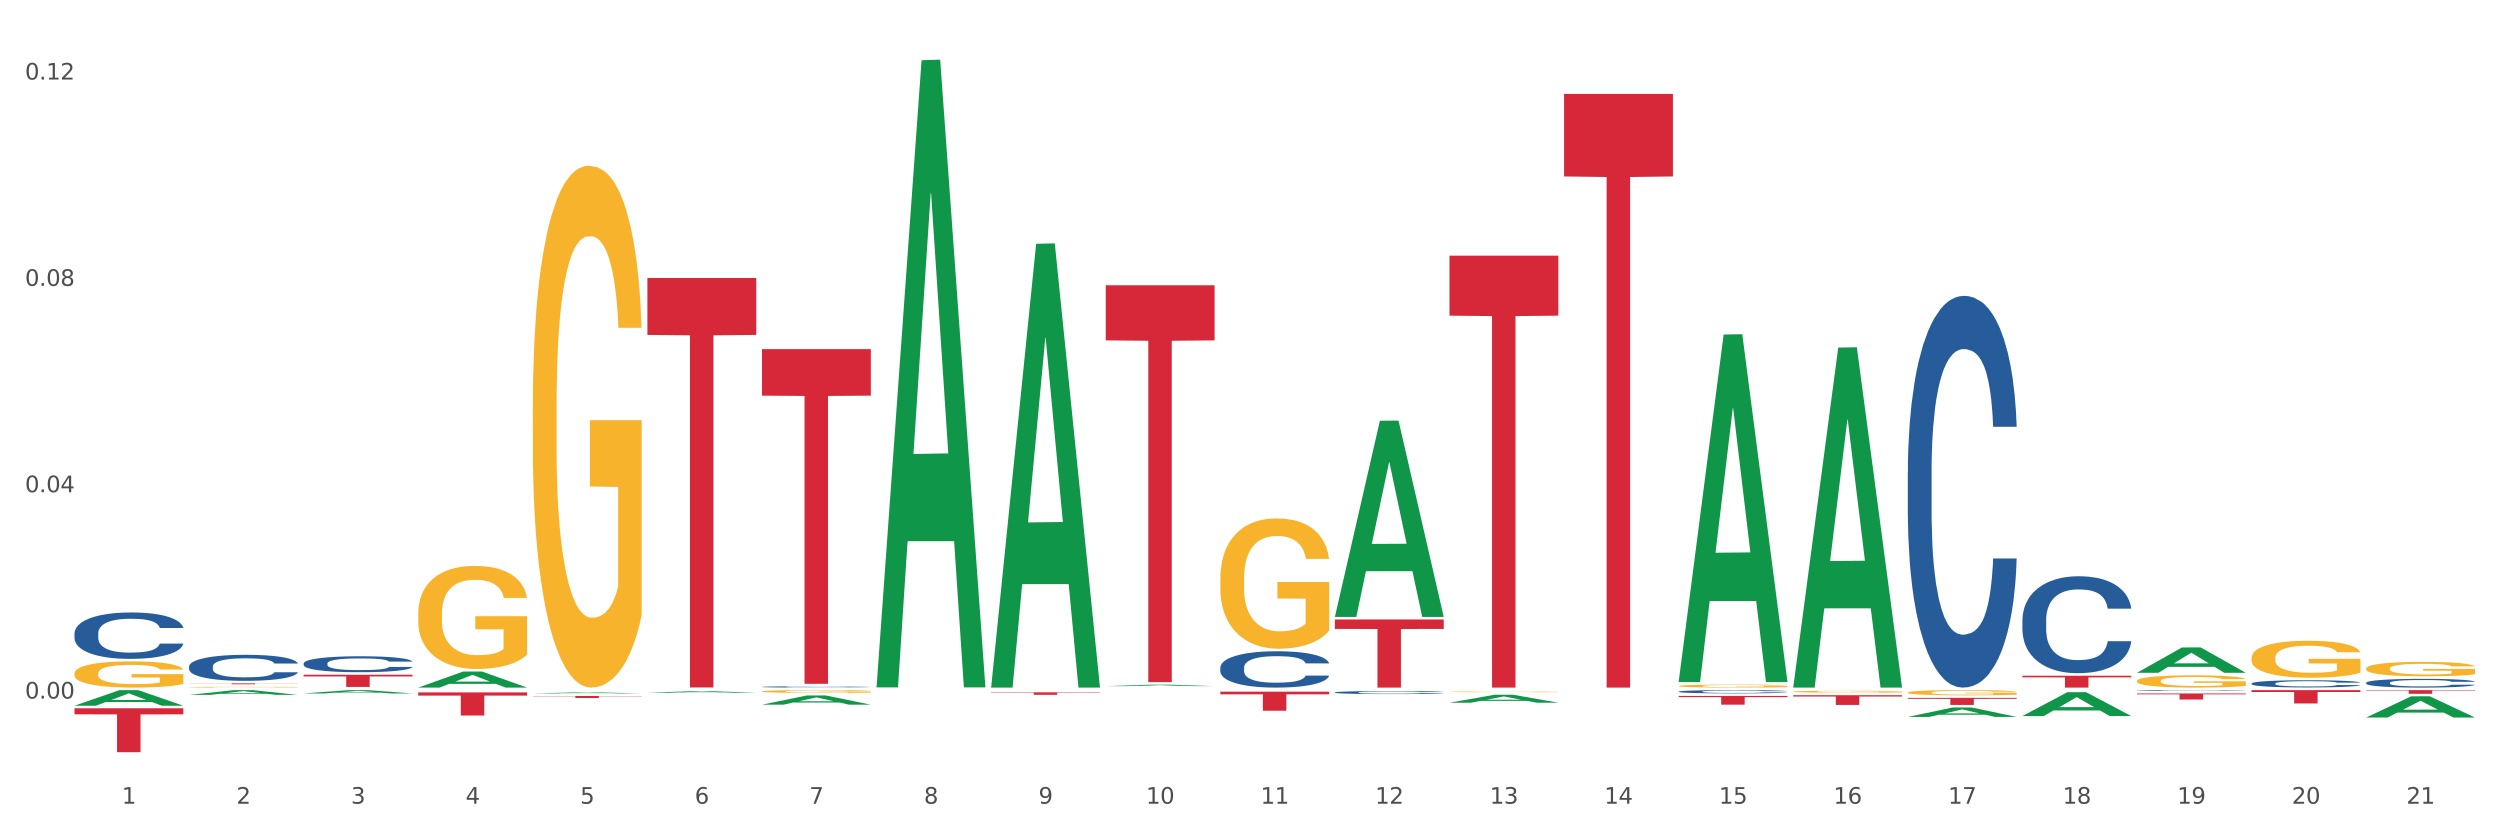 <?xml version="1.0" encoding="utf-8" standalone="no"?>
<!DOCTYPE svg PUBLIC "-//W3C//DTD SVG 1.1//EN"
  "http://www.w3.org/Graphics/SVG/1.1/DTD/svg11.dtd">
<svg xmlns:xlink="http://www.w3.org/1999/xlink" width="1080pt" height="360pt" viewBox="0 0 1080 360" xmlns="http://www.w3.org/2000/svg" version="1.1">
 <rect x="0" y="0" width="1080" height="360" fill="#333333" stroke="none"/>
 <defs>
  <style type="text/css">*{stroke-linejoin: round; stroke-linecap: butt}</style>
 </defs>
 <g id="figure_1">
  <g id="patch_1">
   <path d="M 0 360 
L 1080 360 
L 1080 0 
L 0 0 
z
" style="fill: #ffffff; stroke: #ffffff; stroke-linejoin: miter"/>
  </g>
  <g id="axes_1">
   <g id="matplotlib.axis_1">
    <g id="xtick_1">
     <g id="text_1">
      <!-- 1 -->
      <g style="fill: #4d4d4d" transform="translate(52.633 347.204) scale(0.096 -0.096)">
       <defs>
        <path id="DejaVuSans-31" d="M 794 531 
L 1825 531 
L 1825 4091 
L 703 3866 
L 703 4441 
L 1819 4666 
L 2450 4666 
L 2450 531 
L 3481 531 
L 3481 0 
L 794 0 
L 794 531 
z
" transform="scale(0.016)"/>
       </defs>
       <use xlink:href="#DejaVuSans-31"/>
      </g>
     </g>
    </g>
    <g id="xtick_2">
     <g id="text_2">
      <!-- 2 -->
      <g style="fill: #4d4d4d" transform="translate(102.133 347.204) scale(0.096 -0.096)">
       <defs>
        <path id="DejaVuSans-32" d="M 1228 531 
L 3431 531 
L 3431 0 
L 469 0 
L 469 531 
Q 828 903 1448 1529 
Q 2069 2156 2228 2338 
Q 2531 2678 2651 2914 
Q 2772 3150 2772 3378 
Q 2772 3750 2511 3984 
Q 2250 4219 1831 4219 
Q 1534 4219 1204 4116 
Q 875 4013 500 3803 
L 500 4441 
Q 881 4594 1212 4672 
Q 1544 4750 1819 4750 
Q 2544 4750 2975 4387 
Q 3406 4025 3406 3419 
Q 3406 3131 3298 2873 
Q 3191 2616 2906 2266 
Q 2828 2175 2409 1742 
Q 1991 1309 1228 531 
z
" transform="scale(0.016)"/>
       </defs>
       <use xlink:href="#DejaVuSans-32"/>
      </g>
     </g>
    </g>
    <g id="xtick_3">
     <g id="text_3">
      <!-- 3 -->
      <g style="fill: #4d4d4d" transform="translate(151.633 347.204) scale(0.096 -0.096)">
       <defs>
        <path id="DejaVuSans-33" d="M 2597 2516 
Q 3050 2419 3304 2112 
Q 3559 1806 3559 1356 
Q 3559 666 3084 287 
Q 2609 -91 1734 -91 
Q 1441 -91 1130 -33 
Q 819 25 488 141 
L 488 750 
Q 750 597 1062 519 
Q 1375 441 1716 441 
Q 2309 441 2620 675 
Q 2931 909 2931 1356 
Q 2931 1769 2642 2001 
Q 2353 2234 1838 2234 
L 1294 2234 
L 1294 2753 
L 1863 2753 
Q 2328 2753 2575 2939 
Q 2822 3125 2822 3475 
Q 2822 3834 2567 4026 
Q 2313 4219 1838 4219 
Q 1578 4219 1281 4162 
Q 984 4106 628 3988 
L 628 4550 
Q 988 4650 1302 4700 
Q 1616 4750 1894 4750 
Q 2613 4750 3031 4423 
Q 3450 4097 3450 3541 
Q 3450 3153 3228 2886 
Q 3006 2619 2597 2516 
z
" transform="scale(0.016)"/>
       </defs>
       <use xlink:href="#DejaVuSans-33"/>
      </g>
     </g>
    </g>
    <g id="xtick_4">
     <g id="text_4">
      <!-- 4 -->
      <g style="fill: #4d4d4d" transform="translate(201.133 347.204) scale(0.096 -0.096)">
       <defs>
        <path id="DejaVuSans-34" d="M 2419 4116 
L 825 1625 
L 2419 1625 
L 2419 4116 
z
M 2253 4666 
L 3047 4666 
L 3047 1625 
L 3713 1625 
L 3713 1100 
L 3047 1100 
L 3047 0 
L 2419 0 
L 2419 1100 
L 313 1100 
L 313 1709 
L 2253 4666 
z
" transform="scale(0.016)"/>
       </defs>
       <use xlink:href="#DejaVuSans-34"/>
      </g>
     </g>
    </g>
    <g id="xtick_5">
     <g id="text_5">
      <!-- 5 -->
      <g style="fill: #4d4d4d" transform="translate(250.633 347.204) scale(0.096 -0.096)">
       <defs>
        <path id="DejaVuSans-35" d="M 691 4666 
L 3169 4666 
L 3169 4134 
L 1269 4134 
L 1269 2991 
Q 1406 3038 1543 3061 
Q 1681 3084 1819 3084 
Q 2600 3084 3056 2656 
Q 3513 2228 3513 1497 
Q 3513 744 3044 326 
Q 2575 -91 1722 -91 
Q 1428 -91 1123 -41 
Q 819 9 494 109 
L 494 744 
Q 775 591 1075 516 
Q 1375 441 1709 441 
Q 2250 441 2565 725 
Q 2881 1009 2881 1497 
Q 2881 1984 2565 2268 
Q 2250 2553 1709 2553 
Q 1456 2553 1204 2497 
Q 953 2441 691 2322 
L 691 4666 
z
" transform="scale(0.016)"/>
       </defs>
       <use xlink:href="#DejaVuSans-35"/>
      </g>
     </g>
    </g>
    <g id="xtick_6">
     <g id="text_6">
      <!-- 6 -->
      <g style="fill: #4d4d4d" transform="translate(300.134 347.204) scale(0.096 -0.096)">
       <defs>
        <path id="DejaVuSans-36" d="M 2113 2584 
Q 1688 2584 1439 2293 
Q 1191 2003 1191 1497 
Q 1191 994 1439 701 
Q 1688 409 2113 409 
Q 2538 409 2786 701 
Q 3034 994 3034 1497 
Q 3034 2003 2786 2293 
Q 2538 2584 2113 2584 
z
M 3366 4563 
L 3366 3988 
Q 3128 4100 2886 4159 
Q 2644 4219 2406 4219 
Q 1781 4219 1451 3797 
Q 1122 3375 1075 2522 
Q 1259 2794 1537 2939 
Q 1816 3084 2150 3084 
Q 2853 3084 3261 2657 
Q 3669 2231 3669 1497 
Q 3669 778 3244 343 
Q 2819 -91 2113 -91 
Q 1303 -91 875 529 
Q 447 1150 447 2328 
Q 447 3434 972 4092 
Q 1497 4750 2381 4750 
Q 2619 4750 2861 4703 
Q 3103 4656 3366 4563 
z
" transform="scale(0.016)"/>
       </defs>
       <use xlink:href="#DejaVuSans-36"/>
      </g>
     </g>
    </g>
    <g id="xtick_7">
     <g id="text_7">
      <!-- 7 -->
      <g style="fill: #4d4d4d" transform="translate(349.634 347.204) scale(0.096 -0.096)">
       <defs>
        <path id="DejaVuSans-37" d="M 525 4666 
L 3525 4666 
L 3525 4397 
L 1831 0 
L 1172 0 
L 2766 4134 
L 525 4134 
L 525 4666 
z
" transform="scale(0.016)"/>
       </defs>
       <use xlink:href="#DejaVuSans-37"/>
      </g>
     </g>
    </g>
    <g id="xtick_8">
     <g id="text_8">
      <!-- 8 -->
      <g style="fill: #4d4d4d" transform="translate(399.134 347.204) scale(0.096 -0.096)">
       <defs>
        <path id="DejaVuSans-38" d="M 2034 2216 
Q 1584 2216 1326 1975 
Q 1069 1734 1069 1313 
Q 1069 891 1326 650 
Q 1584 409 2034 409 
Q 2484 409 2743 651 
Q 3003 894 3003 1313 
Q 3003 1734 2745 1975 
Q 2488 2216 2034 2216 
z
M 1403 2484 
Q 997 2584 770 2862 
Q 544 3141 544 3541 
Q 544 4100 942 4425 
Q 1341 4750 2034 4750 
Q 2731 4750 3128 4425 
Q 3525 4100 3525 3541 
Q 3525 3141 3298 2862 
Q 3072 2584 2669 2484 
Q 3125 2378 3379 2068 
Q 3634 1759 3634 1313 
Q 3634 634 3220 271 
Q 2806 -91 2034 -91 
Q 1263 -91 848 271 
Q 434 634 434 1313 
Q 434 1759 690 2068 
Q 947 2378 1403 2484 
z
M 1172 3481 
Q 1172 3119 1398 2916 
Q 1625 2713 2034 2713 
Q 2441 2713 2670 2916 
Q 2900 3119 2900 3481 
Q 2900 3844 2670 4047 
Q 2441 4250 2034 4250 
Q 1625 4250 1398 4047 
Q 1172 3844 1172 3481 
z
" transform="scale(0.016)"/>
       </defs>
       <use xlink:href="#DejaVuSans-38"/>
      </g>
     </g>
    </g>
    <g id="xtick_9">
     <g id="text_9">
      <!-- 9 -->
      <g style="fill: #4d4d4d" transform="translate(448.634 347.204) scale(0.096 -0.096)">
       <defs>
        <path id="DejaVuSans-39" d="M 703 97 
L 703 672 
Q 941 559 1184 500 
Q 1428 441 1663 441 
Q 2288 441 2617 861 
Q 2947 1281 2994 2138 
Q 2813 1869 2534 1725 
Q 2256 1581 1919 1581 
Q 1219 1581 811 2004 
Q 403 2428 403 3163 
Q 403 3881 828 4315 
Q 1253 4750 1959 4750 
Q 2769 4750 3195 4129 
Q 3622 3509 3622 2328 
Q 3622 1225 3098 567 
Q 2575 -91 1691 -91 
Q 1453 -91 1209 -44 
Q 966 3 703 97 
z
M 1959 2075 
Q 2384 2075 2632 2365 
Q 2881 2656 2881 3163 
Q 2881 3666 2632 3958 
Q 2384 4250 1959 4250 
Q 1534 4250 1286 3958 
Q 1038 3666 1038 3163 
Q 1038 2656 1286 2365 
Q 1534 2075 1959 2075 
z
" transform="scale(0.016)"/>
       </defs>
       <use xlink:href="#DejaVuSans-39"/>
      </g>
     </g>
    </g>
    <g id="xtick_10">
     <g id="text_10">
      <!-- 10 -->
      <g style="fill: #4d4d4d" transform="translate(495.079 347.204) scale(0.096 -0.096)">
       <defs>
        <path id="DejaVuSans-30" d="M 2034 4250 
Q 1547 4250 1301 3770 
Q 1056 3291 1056 2328 
Q 1056 1369 1301 889 
Q 1547 409 2034 409 
Q 2525 409 2770 889 
Q 3016 1369 3016 2328 
Q 3016 3291 2770 3770 
Q 2525 4250 2034 4250 
z
M 2034 4750 
Q 2819 4750 3233 4129 
Q 3647 3509 3647 2328 
Q 3647 1150 3233 529 
Q 2819 -91 2034 -91 
Q 1250 -91 836 529 
Q 422 1150 422 2328 
Q 422 3509 836 4129 
Q 1250 4750 2034 4750 
z
" transform="scale(0.016)"/>
       </defs>
       <use xlink:href="#DejaVuSans-31"/>
       <use xlink:href="#DejaVuSans-30" transform="translate(63.623 0)"/>
      </g>
     </g>
    </g>
    <g id="xtick_11">
     <g id="text_11">
      <!-- 11 -->
      <g style="fill: #4d4d4d" transform="translate(544.58 347.204) scale(0.096 -0.096)">
       <use xlink:href="#DejaVuSans-31"/>
       <use xlink:href="#DejaVuSans-31" transform="translate(63.623 0)"/>
      </g>
     </g>
    </g>
    <g id="xtick_12">
     <g id="text_12">
      <!-- 12 -->
      <g style="fill: #4d4d4d" transform="translate(594.08 347.204) scale(0.096 -0.096)">
       <use xlink:href="#DejaVuSans-31"/>
       <use xlink:href="#DejaVuSans-32" transform="translate(63.623 0)"/>
      </g>
     </g>
    </g>
    <g id="xtick_13">
     <g id="text_13">
      <!-- 13 -->
      <g style="fill: #4d4d4d" transform="translate(643.58 347.204) scale(0.096 -0.096)">
       <use xlink:href="#DejaVuSans-31"/>
       <use xlink:href="#DejaVuSans-33" transform="translate(63.623 0)"/>
      </g>
     </g>
    </g>
    <g id="xtick_14">
     <g id="text_14">
      <!-- 14 -->
      <g style="fill: #4d4d4d" transform="translate(693.08 347.204) scale(0.096 -0.096)">
       <use xlink:href="#DejaVuSans-31"/>
       <use xlink:href="#DejaVuSans-34" transform="translate(63.623 0)"/>
      </g>
     </g>
    </g>
    <g id="xtick_15">
     <g id="text_15">
      <!-- 15 -->
      <g style="fill: #4d4d4d" transform="translate(742.58 347.204) scale(0.096 -0.096)">
       <use xlink:href="#DejaVuSans-31"/>
       <use xlink:href="#DejaVuSans-35" transform="translate(63.623 0)"/>
      </g>
     </g>
    </g>
    <g id="xtick_16">
     <g id="text_16">
      <!-- 16 -->
      <g style="fill: #4d4d4d" transform="translate(792.08 347.204) scale(0.096 -0.096)">
       <use xlink:href="#DejaVuSans-31"/>
       <use xlink:href="#DejaVuSans-36" transform="translate(63.623 0)"/>
      </g>
     </g>
    </g>
    <g id="xtick_17">
     <g id="text_17">
      <!-- 17 -->
      <g style="fill: #4d4d4d" transform="translate(841.58 347.204) scale(0.096 -0.096)">
       <use xlink:href="#DejaVuSans-31"/>
       <use xlink:href="#DejaVuSans-37" transform="translate(63.623 0)"/>
      </g>
     </g>
    </g>
    <g id="xtick_18">
     <g id="text_18">
      <!-- 18 -->
      <g style="fill: #4d4d4d" transform="translate(891.08 347.204) scale(0.096 -0.096)">
       <use xlink:href="#DejaVuSans-31"/>
       <use xlink:href="#DejaVuSans-38" transform="translate(63.623 0)"/>
      </g>
     </g>
    </g>
    <g id="xtick_19">
     <g id="text_19">
      <!-- 19 -->
      <g style="fill: #4d4d4d" transform="translate(940.58 347.204) scale(0.096 -0.096)">
       <use xlink:href="#DejaVuSans-31"/>
       <use xlink:href="#DejaVuSans-39" transform="translate(63.623 0)"/>
      </g>
     </g>
    </g>
    <g id="xtick_20">
     <g id="text_20">
      <!-- 20 -->
      <g style="fill: #4d4d4d" transform="translate(990.08 347.204) scale(0.096 -0.096)">
       <use xlink:href="#DejaVuSans-32"/>
       <use xlink:href="#DejaVuSans-30" transform="translate(63.623 0)"/>
      </g>
     </g>
    </g>
    <g id="xtick_21">
     <g id="text_21">
      <!-- 21 -->
      <g style="fill: #4d4d4d" transform="translate(1039.58 347.204) scale(0.096 -0.096)">
       <use xlink:href="#DejaVuSans-32"/>
       <use xlink:href="#DejaVuSans-31" transform="translate(63.623 0)"/>
      </g>
     </g>
    </g>
    <g id="xtick_22"/>
    <g id="xtick_23"/>
    <g id="xtick_24"/>
    <g id="xtick_25"/>
    <g id="xtick_26"/>
    <g id="xtick_27"/>
    <g id="xtick_28"/>
    <g id="xtick_29"/>
    <g id="xtick_30"/>
    <g id="xtick_31"/>
    <g id="xtick_32"/>
    <g id="xtick_33"/>
    <g id="xtick_34"/>
    <g id="xtick_35"/>
    <g id="xtick_36"/>
    <g id="xtick_37"/>
    <g id="xtick_38"/>
    <g id="xtick_39"/>
    <g id="xtick_40"/>
    <g id="xtick_41"/>
   </g>
   <g id="matplotlib.axis_2">
    <g id="ytick_1">
     <g id="text_22">
      <!-- 0.00 -->
      <g style="fill: #4d4d4d" transform="translate(10.8 301.776) scale(0.096 -0.096)">
       <defs>
        <path id="DejaVuSans-2e" d="M 684 794 
L 1344 794 
L 1344 0 
L 684 0 
L 684 794 
z
" transform="scale(0.016)"/>
       </defs>
       <use xlink:href="#DejaVuSans-30"/>
       <use xlink:href="#DejaVuSans-2e" transform="translate(63.623 0)"/>
       <use xlink:href="#DejaVuSans-30" transform="translate(95.41 0)"/>
       <use xlink:href="#DejaVuSans-30" transform="translate(159.033 0)"/>
      </g>
     </g>
    </g>
    <g id="ytick_2">
     <g id="text_23">
      <!-- 0.04 -->
      <g style="fill: #4d4d4d" transform="translate(10.8 212.641) scale(0.096 -0.096)">
       <use xlink:href="#DejaVuSans-30"/>
       <use xlink:href="#DejaVuSans-2e" transform="translate(63.623 0)"/>
       <use xlink:href="#DejaVuSans-30" transform="translate(95.41 0)"/>
       <use xlink:href="#DejaVuSans-34" transform="translate(159.033 0)"/>
      </g>
     </g>
    </g>
    <g id="ytick_3">
     <g id="text_24">
      <!-- 0.08 -->
      <g style="fill: #4d4d4d" transform="translate(10.8 123.506) scale(0.096 -0.096)">
       <use xlink:href="#DejaVuSans-30"/>
       <use xlink:href="#DejaVuSans-2e" transform="translate(63.623 0)"/>
       <use xlink:href="#DejaVuSans-30" transform="translate(95.41 0)"/>
       <use xlink:href="#DejaVuSans-38" transform="translate(159.033 0)"/>
      </g>
     </g>
    </g>
    <g id="ytick_4">
     <g id="text_25">
      <!-- 0.12 -->
      <g style="fill: #4d4d4d" transform="translate(10.8 34.37) scale(0.096 -0.096)">
       <use xlink:href="#DejaVuSans-30"/>
       <use xlink:href="#DejaVuSans-2e" transform="translate(63.623 0)"/>
       <use xlink:href="#DejaVuSans-31" transform="translate(95.41 0)"/>
       <use xlink:href="#DejaVuSans-32" transform="translate(159.033 0)"/>
      </g>
     </g>
    </g>
    <g id="ytick_5"/>
    <g id="ytick_6"/>
    <g id="ytick_7"/>
   </g>
   <g id="PolyCollection_1">
    <path d="M 32.175 304.857 
L 32.223 304.85 
L 51.615 298.135 
L 59.663 298.129 
L 79.2 304.869 
L 69.892 304.869 
L 65.674 303.3 
L 45.652 303.3 
L 45.507 303.325 
L 41.435 304.869 
L 32.175 304.869 
L 32.175 304.857 
L 48.173 302.363 
L 63.153 302.357 
L 55.736 299.566 
L 55.639 299.553 
L 55.542 299.572 
L 48.125 302.357 
L 48.173 302.363 
L 32.175 304.857 
z
" clip-path="url(#pa556079e06)" style="fill: #109648"/>
    <path d="M 81.675 300.189 
L 81.723 300.187 
L 101.115 298.131 
L 109.163 298.129 
L 128.7 300.193 
L 119.392 300.193 
L 115.174 299.712 
L 95.152 299.712 
L 95.007 299.72 
L 90.935 300.193 
L 81.675 300.193 
L 81.675 300.189 
L 97.673 299.425 
L 112.653 299.423 
L 105.236 298.569 
L 105.139 298.565 
L 105.042 298.571 
L 97.625 299.423 
L 97.673 299.425 
L 81.675 300.189 
z
" clip-path="url(#pa556079e06)" style="fill: #109648"/>
    <path d="M 1022.175 288.817 
L 1022.231 288.811 
L 1022.231 288.606 
L 1022.342 288.43 
L 1022.897 288.002 
L 1023.73 287.649 
L 1024.34 287.461 
L 1024.951 287.307 
L 1025.673 287.154 
L 1026.561 286.994 
L 1028.171 286.761 
L 1029.17 286.641 
L 1030.392 286.516 
L 1032.613 286.333 
L 1034.223 286.231 
L 1035.888 286.145 
L 1038.609 286.043 
L 1040.385 285.997 
L 1042.273 285.963 
L 1044.549 285.94 
L 1046.27 285.935 
L 1050.046 285.952 
L 1053.266 286.003 
L 1054.82 286.043 
L 1056.819 286.111 
L 1057.874 286.157 
L 1059.595 286.248 
L 1061.372 286.367 
L 1062.593 286.47 
L 1064.425 286.664 
L 1065.813 286.857 
L 1067.09 287.097 
L 1067.756 287.262 
L 1068.256 287.416 
L 1068.7 287.592 
L 1069.144 287.871 
L 1059.151 287.871 
L 1058.762 287.672 
L 1058.152 287.484 
L 1057.263 287.302 
L 1056.486 287.188 
L 1055.154 287.045 
L 1053.932 286.954 
L 1052.655 286.886 
L 1051.101 286.829 
L 1049.879 286.8 
L 1048.158 286.778 
L 1044.771 286.783 
L 1042.495 286.829 
L 1040.941 286.886 
L 1039.941 286.937 
L 1039.053 286.994 
L 1038.054 287.074 
L 1036.888 287.193 
L 1036.055 287.302 
L 1035.222 287.438 
L 1034.556 287.575 
L 1033.945 287.735 
L 1033.445 287.906 
L 1033.057 288.082 
L 1032.724 288.299 
L 1032.446 288.657 
L 1032.446 289.438 
L 1032.557 289.614 
L 1032.835 289.848 
L 1033.168 290.025 
L 1033.723 290.235 
L 1034.223 290.378 
L 1035.167 290.583 
L 1036.221 290.754 
L 1037.054 290.862 
L 1037.887 290.953 
L 1039.331 291.078 
L 1040.941 291.181 
L 1042.329 291.244 
L 1044.216 291.301 
L 1045.493 291.323 
L 1046.604 291.335 
L 1049.324 291.335 
L 1051.267 291.318 
L 1053.432 291.278 
L 1055.098 291.227 
L 1056.486 291.164 
L 1058.041 291.061 
L 1059.04 290.965 
L 1059.04 289.774 
L 1046.826 289.768 
L 1046.826 288.976 
L 1069.2 288.976 
L 1069.2 291.301 
L 1068.256 291.42 
L 1067.201 291.529 
L 1066.091 291.625 
L 1064.425 291.745 
L 1062.427 291.859 
L 1060.65 291.939 
L 1058.762 292.007 
L 1056.542 292.07 
L 1053.655 292.127 
L 1051.878 292.149 
L 1049.657 292.167 
L 1047.048 292.172 
L 1044.771 292.161 
L 1042.551 292.132 
L 1040.219 292.081 
L 1037.943 292.007 
L 1036.221 291.933 
L 1034.5 291.842 
L 1032.668 291.722 
L 1031.225 291.608 
L 1030.114 291.506 
L 1028.893 291.375 
L 1027.56 291.204 
L 1026.561 291.05 
L 1025.673 290.891 
L 1024.729 290.685 
L 1024.063 290.509 
L 1023.396 290.287 
L 1023.008 290.121 
L 1022.564 289.865 
L 1022.231 289.506 
L 1022.175 288.817 
z
" clip-path="url(#pa556079e06)" style="fill: #f7b32b"/>
    <path d="M 972.675 284.191 
L 972.731 284.177 
L 972.731 283.652 
L 972.842 283.201 
L 973.397 282.108 
L 974.23 281.205 
L 974.84 280.724 
L 975.451 280.331 
L 976.173 279.937 
L 977.061 279.53 
L 978.671 278.932 
L 979.67 278.626 
L 980.892 278.306 
L 983.113 277.84 
L 984.723 277.578 
L 986.388 277.359 
L 989.109 277.097 
L 990.885 276.98 
L 992.773 276.893 
L 995.049 276.835 
L 996.77 276.82 
L 1000.546 276.864 
L 1003.766 276.995 
L 1005.32 277.097 
L 1007.319 277.272 
L 1008.374 277.388 
L 1010.095 277.621 
L 1011.872 277.927 
L 1013.093 278.189 
L 1014.925 278.685 
L 1016.313 279.18 
L 1017.59 279.792 
L 1018.256 280.214 
L 1018.756 280.608 
L 1019.2 281.059 
L 1019.644 281.773 
L 1009.651 281.773 
L 1009.262 281.263 
L 1008.652 280.782 
L 1007.763 280.316 
L 1006.986 280.025 
L 1005.654 279.661 
L 1004.432 279.428 
L 1003.155 279.253 
L 1001.601 279.107 
L 1000.379 279.034 
L 998.658 278.976 
L 995.271 278.991 
L 992.995 279.107 
L 991.441 279.253 
L 990.441 279.384 
L 989.553 279.53 
L 988.554 279.734 
L 987.388 280.039 
L 986.555 280.316 
L 985.722 280.666 
L 985.056 281.015 
L 984.445 281.423 
L 983.945 281.86 
L 983.557 282.312 
L 983.224 282.865 
L 982.946 283.783 
L 982.946 285.779 
L 983.057 286.231 
L 983.335 286.828 
L 983.668 287.279 
L 984.223 287.818 
L 984.723 288.183 
L 985.667 288.707 
L 986.721 289.144 
L 987.554 289.421 
L 988.387 289.654 
L 989.831 289.974 
L 991.441 290.237 
L 992.829 290.397 
L 994.716 290.542 
L 995.993 290.601 
L 997.104 290.63 
L 999.824 290.63 
L 1001.767 290.586 
L 1003.932 290.484 
L 1005.598 290.353 
L 1006.986 290.193 
L 1008.541 289.931 
L 1009.54 289.683 
L 1009.54 286.638 
L 997.326 286.624 
L 997.326 284.599 
L 1019.7 284.599 
L 1019.7 290.542 
L 1018.756 290.848 
L 1017.701 291.125 
L 1016.591 291.373 
L 1014.925 291.679 
L 1012.927 291.97 
L 1011.15 292.174 
L 1009.262 292.349 
L 1007.042 292.509 
L 1004.155 292.655 
L 1002.378 292.713 
L 1000.157 292.757 
L 997.548 292.771 
L 995.271 292.742 
L 993.051 292.669 
L 990.719 292.538 
L 988.443 292.349 
L 986.721 292.159 
L 985 291.926 
L 983.168 291.62 
L 981.725 291.329 
L 980.614 291.067 
L 979.393 290.732 
L 978.06 290.295 
L 977.061 289.902 
L 976.173 289.494 
L 975.229 288.969 
L 974.563 288.518 
L 973.896 287.95 
L 973.508 287.527 
L 973.064 286.872 
L 972.731 285.954 
L 972.675 284.191 
z
" clip-path="url(#pa556079e06)" style="fill: #f7b32b"/>
    <path d="M 923.175 294.19 
L 923.231 294.185 
L 923.231 294.011 
L 923.342 293.861 
L 923.897 293.498 
L 924.73 293.198 
L 925.34 293.039 
L 925.951 292.908 
L 926.673 292.777 
L 927.561 292.642 
L 929.171 292.444 
L 930.17 292.342 
L 931.392 292.236 
L 933.613 292.081 
L 935.223 291.994 
L 936.888 291.921 
L 939.609 291.834 
L 941.385 291.795 
L 943.273 291.766 
L 945.549 291.747 
L 947.27 291.742 
L 951.046 291.757 
L 954.266 291.8 
L 955.82 291.834 
L 957.819 291.892 
L 958.874 291.931 
L 960.595 292.008 
L 962.372 292.11 
L 963.593 292.197 
L 965.425 292.361 
L 966.813 292.526 
L 968.09 292.729 
L 968.756 292.869 
L 969.256 293 
L 969.7 293.15 
L 970.144 293.387 
L 960.151 293.387 
L 959.762 293.218 
L 959.152 293.058 
L 958.263 292.903 
L 957.486 292.807 
L 956.154 292.686 
L 954.932 292.608 
L 953.655 292.55 
L 952.101 292.502 
L 950.879 292.478 
L 949.158 292.458 
L 945.771 292.463 
L 943.495 292.502 
L 941.941 292.55 
L 940.941 292.594 
L 940.053 292.642 
L 939.054 292.71 
L 937.888 292.811 
L 937.055 292.903 
L 936.222 293.019 
L 935.556 293.135 
L 934.945 293.271 
L 934.445 293.416 
L 934.057 293.566 
L 933.724 293.75 
L 933.446 294.055 
L 933.446 294.717 
L 933.557 294.867 
L 933.835 295.066 
L 934.168 295.216 
L 934.723 295.395 
L 935.223 295.515 
L 936.167 295.69 
L 937.221 295.835 
L 938.054 295.927 
L 938.887 296.004 
L 940.331 296.11 
L 941.941 296.198 
L 943.329 296.251 
L 945.216 296.299 
L 946.493 296.319 
L 947.604 296.328 
L 950.324 296.328 
L 952.267 296.314 
L 954.432 296.28 
L 956.098 296.236 
L 957.486 296.183 
L 959.041 296.096 
L 960.04 296.014 
L 960.04 295.003 
L 947.826 294.998 
L 947.826 294.325 
L 970.2 294.325 
L 970.2 296.299 
L 969.256 296.401 
L 968.201 296.493 
L 967.091 296.575 
L 965.425 296.676 
L 963.427 296.773 
L 961.65 296.841 
L 959.762 296.899 
L 957.542 296.952 
L 954.655 297.001 
L 952.878 297.02 
L 950.657 297.034 
L 948.048 297.039 
L 945.771 297.03 
L 943.551 297.005 
L 941.219 296.962 
L 938.943 296.899 
L 937.221 296.836 
L 935.5 296.759 
L 933.668 296.657 
L 932.225 296.56 
L 931.114 296.473 
L 929.893 296.362 
L 928.56 296.217 
L 927.561 296.086 
L 926.673 295.951 
L 925.729 295.777 
L 925.063 295.627 
L 924.396 295.438 
L 924.008 295.298 
L 923.564 295.08 
L 923.231 294.775 
L 923.175 294.19 
z
" clip-path="url(#pa556079e06)" style="fill: #f7b32b"/>
    <path d="M 824.175 301.47 
L 871.2 301.47 
L 871.2 301.894 
L 852.702 301.897 
L 852.702 304.525 
L 842.562 304.525 
L 842.562 301.897 
L 824.175 301.894 
L 824.175 301.473 
L 824.175 301.47 
z
" clip-path="url(#pa556079e06)" style="fill: #d62839"/>
    <path d="M 972.675 298.129 
L 1019.7 298.129 
L 1019.7 298.93 
L 1001.202 298.936 
L 1001.202 303.896 
L 991.062 303.896 
L 991.062 298.936 
L 972.675 298.93 
L 972.675 298.134 
L 972.675 298.129 
z
" clip-path="url(#pa556079e06)" style="fill: #d62839"/>
    <path d="M 923.175 299.588 
L 970.2 299.588 
L 970.2 299.951 
L 951.702 299.954 
L 951.702 302.199 
L 941.562 302.199 
L 941.562 299.954 
L 923.175 299.951 
L 923.175 299.591 
L 923.175 299.588 
z
" clip-path="url(#pa556079e06)" style="fill: #d62839"/>
    <path d="M 81.675 295.21 
L 128.7 295.21 
L 128.7 295.265 
L 110.202 295.266 
L 110.202 295.607 
L 100.062 295.607 
L 100.062 295.266 
L 81.675 295.265 
L 81.675 295.21 
L 81.675 295.21 
z
" clip-path="url(#pa556079e06)" style="fill: #d62839"/>
    <path d="M 131.175 291.491 
L 178.2 291.491 
L 178.2 292.224 
L 159.702 292.229 
L 159.702 296.762 
L 149.562 296.762 
L 149.562 292.229 
L 131.175 292.224 
L 131.175 291.496 
L 131.175 291.491 
z
" clip-path="url(#pa556079e06)" style="fill: #d62839"/>
    <path d="M 279.675 120.106 
L 326.7 120.106 
L 326.7 144.688 
L 308.202 144.854 
L 308.202 296.996 
L 298.062 296.996 
L 298.062 144.854 
L 279.675 144.688 
L 279.675 120.272 
L 279.675 120.106 
z
" clip-path="url(#pa556079e06)" style="fill: #d62839"/>
    <path d="M 230.175 300.676 
L 277.2 300.676 
L 277.2 300.794 
L 258.702 300.795 
L 258.702 301.528 
L 248.562 301.528 
L 248.562 300.795 
L 230.175 300.794 
L 230.175 300.677 
L 230.175 300.676 
z
" clip-path="url(#pa556079e06)" style="fill: #d62839"/>
    <path d="M 180.675 299.106 
L 227.7 299.106 
L 227.7 300.495 
L 209.202 300.504 
L 209.202 309.102 
L 199.062 309.102 
L 199.062 300.504 
L 180.675 300.495 
L 180.675 299.115 
L 180.675 299.106 
z
" clip-path="url(#pa556079e06)" style="fill: #d62839"/>
    <path d="M 32.175 305.959 
L 79.2 305.959 
L 79.2 308.598 
L 60.702 308.616 
L 60.702 324.95 
L 50.562 324.95 
L 50.562 308.616 
L 32.175 308.598 
L 32.175 305.977 
L 32.175 305.959 
z
" clip-path="url(#pa556079e06)" style="fill: #d62839"/>
    <path d="M 774.675 300.324 
L 821.7 300.324 
L 821.7 300.907 
L 803.202 300.911 
L 803.202 304.518 
L 793.062 304.518 
L 793.062 300.911 
L 774.675 300.907 
L 774.675 300.328 
L 774.675 300.324 
z
" clip-path="url(#pa556079e06)" style="fill: #d62839"/>
    <path d="M 428.175 299.1 
L 475.2 299.1 
L 475.2 299.248 
L 456.702 299.249 
L 456.702 300.164 
L 446.562 300.164 
L 446.562 299.249 
L 428.175 299.248 
L 428.175 299.101 
L 428.175 299.1 
z
" clip-path="url(#pa556079e06)" style="fill: #d62839"/>
    <path d="M 576.675 266.358 
L 576.723 266.279 
L 596.115 181.763 
L 604.163 181.684 
L 623.7 266.518 
L 614.392 266.518 
L 610.174 246.763 
L 590.152 246.763 
L 590.007 247.081 
L 585.935 266.518 
L 576.675 266.518 
L 576.675 266.358 
L 592.673 234.974 
L 607.653 234.894 
L 600.236 199.766 
L 600.139 199.606 
L 600.042 199.845 
L 592.625 234.894 
L 592.673 234.974 
L 576.675 266.358 
z
" clip-path="url(#pa556079e06)" style="fill: #109648"/>
    <path d="M 626.175 303.567 
L 626.223 303.564 
L 645.615 300.133 
L 653.663 300.13 
L 673.2 303.573 
L 663.892 303.573 
L 659.674 302.771 
L 639.652 302.771 
L 639.507 302.784 
L 635.435 303.573 
L 626.175 303.573 
L 626.175 303.567 
L 642.173 302.293 
L 657.153 302.29 
L 649.736 300.864 
L 649.639 300.857 
L 649.542 300.867 
L 642.125 302.29 
L 642.173 302.293 
L 626.175 303.567 
z
" clip-path="url(#pa556079e06)" style="fill: #109648"/>
    <path d="M 131.175 299.564 
L 131.223 299.563 
L 150.615 298.13 
L 158.663 298.129 
L 178.2 299.567 
L 168.892 299.567 
L 164.674 299.232 
L 144.652 299.232 
L 144.507 299.237 
L 140.435 299.567 
L 131.175 299.567 
L 131.175 299.564 
L 147.173 299.032 
L 162.153 299.031 
L 154.736 298.435 
L 154.639 298.433 
L 154.542 298.437 
L 147.125 299.031 
L 147.173 299.032 
L 131.175 299.564 
z
" clip-path="url(#pa556079e06)" style="fill: #109648"/>
    <path d="M 180.675 297.026 
L 180.723 297.02 
L 200.115 290.096 
L 208.163 290.089 
L 227.7 297.039 
L 218.392 297.039 
L 214.174 295.421 
L 194.152 295.421 
L 194.007 295.447 
L 189.935 297.039 
L 180.675 297.039 
L 180.675 297.026 
L 196.673 294.455 
L 211.653 294.449 
L 204.236 291.571 
L 204.139 291.558 
L 204.042 291.577 
L 196.625 294.449 
L 196.673 294.455 
L 180.675 297.026 
z
" clip-path="url(#pa556079e06)" style="fill: #109648"/>
    <path d="M 230.175 299.586 
L 230.223 299.585 
L 249.615 299.084 
L 257.663 299.083 
L 277.2 299.587 
L 267.892 299.587 
L 263.674 299.469 
L 243.652 299.469 
L 243.507 299.471 
L 239.435 299.587 
L 230.175 299.587 
L 230.175 299.586 
L 246.173 299.399 
L 261.153 299.399 
L 253.736 299.191 
L 253.639 299.19 
L 253.542 299.191 
L 246.125 299.399 
L 246.173 299.399 
L 230.175 299.586 
z
" clip-path="url(#pa556079e06)" style="fill: #109648"/>
    <path d="M 279.675 299.279 
L 279.723 299.278 
L 299.115 298.58 
L 307.163 298.579 
L 326.7 299.28 
L 317.392 299.28 
L 313.174 299.117 
L 293.152 299.117 
L 293.007 299.12 
L 288.935 299.28 
L 279.675 299.28 
L 279.675 299.279 
L 295.673 299.019 
L 310.653 299.019 
L 303.236 298.729 
L 303.139 298.727 
L 303.042 298.729 
L 295.625 299.019 
L 295.673 299.019 
L 279.675 299.279 
z
" clip-path="url(#pa556079e06)" style="fill: #109648"/>
    <path d="M 329.175 304.42 
L 329.223 304.416 
L 348.615 300.431 
L 356.663 300.427 
L 376.2 304.428 
L 366.892 304.428 
L 362.674 303.496 
L 342.652 303.496 
L 342.507 303.511 
L 338.435 304.428 
L 329.175 304.428 
L 329.175 304.42 
L 345.173 302.94 
L 360.153 302.936 
L 352.736 301.28 
L 352.639 301.272 
L 352.542 301.283 
L 345.125 302.936 
L 345.173 302.94 
L 329.175 304.42 
z
" clip-path="url(#pa556079e06)" style="fill: #109648"/>
    <path d="M 378.675 296.441 
L 378.723 296.187 
L 398.115 26.014 
L 406.163 25.759 
L 425.7 296.951 
L 416.392 296.951 
L 412.174 233.8 
L 392.152 233.8 
L 392.007 234.819 
L 387.935 296.951 
L 378.675 296.951 
L 378.675 296.441 
L 394.673 196.113 
L 409.653 195.859 
L 402.236 83.563 
L 402.139 83.053 
L 402.042 83.817 
L 394.625 195.859 
L 394.673 196.113 
L 378.675 296.441 
z
" clip-path="url(#pa556079e06)" style="fill: #109648"/>
    <path d="M 477.675 296.42 
L 477.723 296.42 
L 497.115 295.772 
L 505.163 295.772 
L 524.7 296.422 
L 515.392 296.422 
L 511.174 296.27 
L 491.152 296.27 
L 491.007 296.273 
L 486.935 296.422 
L 477.675 296.422 
L 477.675 296.42 
L 493.673 296.18 
L 508.653 296.179 
L 501.236 295.91 
L 501.139 295.909 
L 501.042 295.911 
L 493.625 296.179 
L 493.673 296.18 
L 477.675 296.42 
z
" clip-path="url(#pa556079e06)" style="fill: #109648"/>
    <path d="M 428.175 296.679 
L 428.223 296.499 
L 447.615 105.312 
L 455.663 105.132 
L 475.2 297.039 
L 465.892 297.039 
L 461.674 252.351 
L 441.652 252.351 
L 441.507 253.072 
L 437.435 297.039 
L 428.175 297.039 
L 428.175 296.679 
L 444.173 225.682 
L 459.153 225.502 
L 451.736 146.036 
L 451.639 145.676 
L 451.542 146.216 
L 444.125 225.502 
L 444.173 225.682 
L 428.175 296.679 
z
" clip-path="url(#pa556079e06)" style="fill: #109648"/>
    <path d="M 1022.175 309.963 
L 1022.223 309.955 
L 1041.615 300.806 
L 1049.663 300.797 
L 1069.2 309.981 
L 1059.892 309.981 
L 1055.674 307.842 
L 1035.652 307.842 
L 1035.507 307.877 
L 1031.435 309.981 
L 1022.175 309.981 
L 1022.175 309.963 
L 1038.173 306.566 
L 1053.153 306.557 
L 1045.736 302.754 
L 1045.639 302.737 
L 1045.542 302.763 
L 1038.125 306.557 
L 1038.173 306.566 
L 1022.175 309.963 
z
" clip-path="url(#pa556079e06)" style="fill: #109648"/>
    <path d="M 923.175 290.632 
L 923.223 290.622 
L 942.615 279.694 
L 950.663 279.684 
L 970.2 290.653 
L 960.892 290.653 
L 956.674 288.099 
L 936.652 288.099 
L 936.507 288.14 
L 932.435 290.653 
L 923.175 290.653 
L 923.175 290.632 
L 939.173 286.574 
L 954.153 286.564 
L 946.736 282.022 
L 946.639 282.001 
L 946.542 282.032 
L 939.125 286.564 
L 939.173 286.574 
L 923.175 290.632 
z
" clip-path="url(#pa556079e06)" style="fill: #109648"/>
    <path d="M 824.175 309.71 
L 824.223 309.706 
L 843.615 305.619 
L 851.663 305.615 
L 871.2 309.718 
L 861.892 309.718 
L 857.674 308.762 
L 837.652 308.762 
L 837.507 308.778 
L 833.435 309.718 
L 824.175 309.718 
L 824.175 309.71 
L 840.173 308.192 
L 855.153 308.188 
L 847.736 306.489 
L 847.639 306.482 
L 847.542 306.493 
L 840.125 308.188 
L 840.173 308.192 
L 824.175 309.71 
z
" clip-path="url(#pa556079e06)" style="fill: #109648"/>
    <path d="M 873.675 309.312 
L 873.723 309.302 
L 893.115 299.023 
L 901.163 299.013 
L 920.7 309.331 
L 911.392 309.331 
L 907.174 306.929 
L 887.152 306.929 
L 887.007 306.967 
L 882.935 309.331 
L 873.675 309.331 
L 873.675 309.312 
L 889.673 305.495 
L 904.653 305.485 
L 897.236 301.213 
L 897.139 301.193 
L 897.042 301.222 
L 889.625 305.485 
L 889.673 305.495 
L 873.675 309.312 
z
" clip-path="url(#pa556079e06)" style="fill: #109648"/>
    <path d="M 725.175 294.369 
L 725.223 294.228 
L 744.615 144.519 
L 752.663 144.378 
L 772.2 294.652 
L 762.892 294.652 
L 758.674 259.658 
L 738.652 259.658 
L 738.507 260.223 
L 734.435 294.652 
L 725.175 294.652 
L 725.175 294.369 
L 741.173 238.775 
L 756.153 238.634 
L 748.736 176.408 
L 748.639 176.126 
L 748.542 176.549 
L 741.125 238.634 
L 741.173 238.775 
L 725.175 294.369 
z
" clip-path="url(#pa556079e06)" style="fill: #109648"/>
    <path d="M 774.675 296.763 
L 774.723 296.625 
L 794.115 150.153 
L 802.163 150.015 
L 821.7 297.039 
L 812.392 297.039 
L 808.174 262.803 
L 788.152 262.803 
L 788.007 263.355 
L 783.935 297.039 
L 774.675 297.039 
L 774.675 296.763 
L 790.673 242.371 
L 805.653 242.233 
L 798.236 181.353 
L 798.139 181.076 
L 798.042 181.491 
L 790.625 242.233 
L 790.673 242.371 
L 774.675 296.763 
z
" clip-path="url(#pa556079e06)" style="fill: #109648"/>
    <path d="M 873.675 291.906 
L 920.7 291.906 
L 920.7 292.619 
L 902.202 292.624 
L 902.202 297.039 
L 892.062 297.039 
L 892.062 292.624 
L 873.675 292.619 
L 873.675 291.911 
L 873.675 291.906 
z
" clip-path="url(#pa556079e06)" style="fill: #d62839"/>
    <path d="M 1022.175 298.129 
L 1069.2 298.129 
L 1069.2 298.348 
L 1050.702 298.35 
L 1050.702 299.708 
L 1040.562 299.708 
L 1040.562 298.35 
L 1022.175 298.348 
L 1022.175 298.13 
L 1022.175 298.129 
z
" clip-path="url(#pa556079e06)" style="fill: #d62839"/>
    <path d="M 329.175 150.825 
L 376.2 150.825 
L 376.2 170.916 
L 357.702 171.052 
L 357.702 295.401 
L 347.562 295.401 
L 347.562 171.052 
L 329.175 170.916 
L 329.175 150.961 
L 329.175 150.825 
z
" clip-path="url(#pa556079e06)" style="fill: #d62839"/>
    <path d="M 81.675 296.855 
L 81.731 296.855 
L 81.731 296.844 
L 81.842 296.834 
L 82.397 296.81 
L 83.23 296.791 
L 83.84 296.781 
L 84.451 296.772 
L 85.173 296.764 
L 86.061 296.755 
L 87.671 296.742 
L 88.67 296.736 
L 89.892 296.729 
L 92.113 296.719 
L 93.723 296.713 
L 95.388 296.708 
L 98.109 296.703 
L 99.885 296.7 
L 101.773 296.698 
L 104.049 296.697 
L 105.77 296.697 
L 109.546 296.698 
L 112.766 296.701 
L 114.32 296.703 
L 116.319 296.707 
L 117.374 296.709 
L 119.095 296.714 
L 120.872 296.721 
L 122.093 296.726 
L 123.925 296.737 
L 125.313 296.748 
L 126.59 296.761 
L 127.256 296.77 
L 127.756 296.778 
L 128.2 296.788 
L 128.644 296.803 
L 118.651 296.803 
L 118.262 296.792 
L 117.652 296.782 
L 116.763 296.772 
L 115.986 296.766 
L 114.654 296.758 
L 113.432 296.753 
L 112.155 296.749 
L 110.601 296.746 
L 109.379 296.744 
L 107.658 296.743 
L 104.271 296.743 
L 101.995 296.746 
L 100.441 296.749 
L 99.441 296.752 
L 98.553 296.755 
L 97.554 296.759 
L 96.388 296.766 
L 95.555 296.772 
L 94.722 296.779 
L 94.056 296.787 
L 93.445 296.796 
L 92.945 296.805 
L 92.557 296.815 
L 92.224 296.827 
L 91.946 296.846 
L 91.946 296.889 
L 92.057 296.899 
L 92.335 296.912 
L 92.668 296.921 
L 93.223 296.933 
L 93.723 296.941 
L 94.667 296.952 
L 95.721 296.961 
L 96.554 296.967 
L 97.387 296.972 
L 98.831 296.979 
L 100.441 296.985 
L 101.829 296.988 
L 103.716 296.991 
L 104.993 296.993 
L 106.104 296.993 
L 108.824 296.993 
L 110.767 296.992 
L 112.932 296.99 
L 114.598 296.987 
L 115.986 296.984 
L 117.541 296.978 
L 118.54 296.973 
L 118.54 296.908 
L 106.326 296.907 
L 106.326 296.864 
L 128.7 296.864 
L 128.7 296.991 
L 127.756 296.998 
L 126.701 297.004 
L 125.591 297.009 
L 123.925 297.016 
L 121.927 297.022 
L 120.15 297.026 
L 118.262 297.03 
L 116.042 297.034 
L 113.155 297.037 
L 111.378 297.038 
L 109.157 297.039 
L 106.548 297.039 
L 104.271 297.039 
L 102.051 297.037 
L 99.719 297.034 
L 97.443 297.03 
L 95.721 297.026 
L 94 297.021 
L 92.168 297.015 
L 90.725 297.008 
L 89.614 297.003 
L 88.393 296.996 
L 87.06 296.986 
L 86.061 296.978 
L 85.173 296.969 
L 84.229 296.958 
L 83.563 296.948 
L 82.896 296.936 
L 82.508 296.927 
L 82.064 296.913 
L 81.731 296.893 
L 81.675 296.855 
z
" clip-path="url(#pa556079e06)" style="fill: #f7b32b"/>
    <path d="M 626.175 298.878 
L 626.231 298.878 
L 626.231 298.868 
L 626.342 298.859 
L 626.897 298.839 
L 627.73 298.821 
L 628.34 298.812 
L 628.951 298.805 
L 629.673 298.797 
L 630.561 298.79 
L 632.171 298.778 
L 633.17 298.773 
L 634.392 298.767 
L 636.613 298.758 
L 638.223 298.753 
L 639.888 298.749 
L 642.609 298.744 
L 644.385 298.741 
L 646.273 298.74 
L 648.549 298.739 
L 650.27 298.738 
L 654.046 298.739 
L 657.266 298.742 
L 658.82 298.744 
L 660.819 298.747 
L 661.874 298.749 
L 663.595 298.754 
L 665.372 298.759 
L 666.593 298.764 
L 668.425 298.774 
L 669.813 298.783 
L 671.09 298.795 
L 671.756 298.803 
L 672.256 298.81 
L 672.7 298.819 
L 673.144 298.832 
L 663.151 298.832 
L 662.762 298.823 
L 662.152 298.813 
L 661.263 298.805 
L 660.486 298.799 
L 659.154 298.792 
L 657.932 298.788 
L 656.655 298.785 
L 655.101 298.782 
L 653.879 298.78 
L 652.158 298.779 
L 648.771 298.78 
L 646.495 298.782 
L 644.941 298.785 
L 643.941 298.787 
L 643.053 298.79 
L 642.054 298.794 
L 640.888 298.799 
L 640.055 298.805 
L 639.222 298.811 
L 638.556 298.818 
L 637.945 298.826 
L 637.445 298.834 
L 637.057 298.842 
L 636.724 298.853 
L 636.446 298.87 
L 636.446 298.908 
L 636.557 298.917 
L 636.835 298.928 
L 637.168 298.936 
L 637.723 298.947 
L 638.223 298.954 
L 639.167 298.963 
L 640.221 298.972 
L 641.054 298.977 
L 641.887 298.981 
L 643.331 298.987 
L 644.941 298.992 
L 646.329 298.995 
L 648.216 298.998 
L 649.493 298.999 
L 650.604 299 
L 653.324 299 
L 655.267 298.999 
L 657.432 298.997 
L 659.098 298.995 
L 660.486 298.992 
L 662.041 298.987 
L 663.04 298.982 
L 663.04 298.924 
L 650.826 298.924 
L 650.826 298.886 
L 673.2 298.886 
L 673.2 298.998 
L 672.256 299.004 
L 671.201 299.009 
L 670.091 299.014 
L 668.425 299.02 
L 666.427 299.025 
L 664.65 299.029 
L 662.762 299.032 
L 660.542 299.035 
L 657.655 299.038 
L 655.878 299.039 
L 653.657 299.04 
L 651.048 299.04 
L 648.771 299.04 
L 646.551 299.038 
L 644.219 299.036 
L 641.943 299.032 
L 640.221 299.029 
L 638.5 299.024 
L 636.668 299.019 
L 635.225 299.013 
L 634.114 299.008 
L 632.893 299.002 
L 631.56 298.994 
L 630.561 298.986 
L 629.673 298.978 
L 628.729 298.968 
L 628.063 298.96 
L 627.396 298.949 
L 627.008 298.941 
L 626.564 298.929 
L 626.231 298.911 
L 626.175 298.878 
z
" clip-path="url(#pa556079e06)" style="fill: #f7b32b"/>
    <path d="M 725.175 296.341 
L 725.231 296.34 
L 725.231 296.297 
L 725.342 296.26 
L 725.897 296.171 
L 726.73 296.098 
L 727.34 296.059 
L 727.951 296.027 
L 728.673 295.995 
L 729.561 295.962 
L 731.171 295.913 
L 732.17 295.888 
L 733.392 295.862 
L 735.613 295.824 
L 737.223 295.803 
L 738.888 295.785 
L 741.609 295.764 
L 743.385 295.754 
L 745.273 295.747 
L 747.549 295.742 
L 749.27 295.741 
L 753.046 295.745 
L 756.266 295.755 
L 757.82 295.764 
L 759.819 295.778 
L 760.874 295.787 
L 762.595 295.806 
L 764.372 295.831 
L 765.593 295.853 
L 767.425 295.893 
L 768.813 295.933 
L 770.09 295.983 
L 770.756 296.017 
L 771.256 296.049 
L 771.7 296.086 
L 772.144 296.144 
L 762.151 296.144 
L 761.762 296.103 
L 761.152 296.064 
L 760.263 296.026 
L 759.486 296.002 
L 758.154 295.972 
L 756.932 295.953 
L 755.655 295.939 
L 754.101 295.927 
L 752.879 295.921 
L 751.158 295.917 
L 747.771 295.918 
L 745.495 295.927 
L 743.941 295.939 
L 742.941 295.95 
L 742.053 295.962 
L 741.054 295.978 
L 739.888 296.003 
L 739.055 296.026 
L 738.222 296.054 
L 737.556 296.083 
L 736.945 296.116 
L 736.445 296.151 
L 736.057 296.188 
L 735.724 296.233 
L 735.446 296.308 
L 735.446 296.47 
L 735.557 296.507 
L 735.835 296.556 
L 736.168 296.592 
L 736.723 296.636 
L 737.223 296.666 
L 738.167 296.709 
L 739.221 296.744 
L 740.054 296.767 
L 740.887 296.786 
L 742.331 296.812 
L 743.941 296.833 
L 745.329 296.846 
L 747.216 296.858 
L 748.493 296.863 
L 749.604 296.865 
L 752.324 296.865 
L 754.267 296.861 
L 756.432 296.853 
L 758.098 296.842 
L 759.486 296.829 
L 761.041 296.808 
L 762.04 296.788 
L 762.04 296.54 
L 749.826 296.539 
L 749.826 296.374 
L 772.2 296.374 
L 772.2 296.858 
L 771.256 296.883 
L 770.201 296.905 
L 769.091 296.925 
L 767.425 296.95 
L 765.427 296.974 
L 763.65 296.991 
L 761.762 297.005 
L 759.542 297.018 
L 756.655 297.03 
L 754.878 297.035 
L 752.657 297.038 
L 750.048 297.039 
L 747.771 297.037 
L 745.551 297.031 
L 743.219 297.02 
L 740.943 297.005 
L 739.221 296.989 
L 737.5 296.971 
L 735.668 296.946 
L 734.225 296.922 
L 733.114 296.901 
L 731.893 296.873 
L 730.56 296.838 
L 729.561 296.806 
L 728.673 296.773 
L 727.729 296.73 
L 727.063 296.693 
L 726.396 296.647 
L 726.008 296.612 
L 725.564 296.559 
L 725.231 296.484 
L 725.175 296.341 
z
" clip-path="url(#pa556079e06)" style="fill: #f7b32b"/>
    <path d="M 972.675 295.26 
L 972.731 295.257 
L 972.731 295.178 
L 972.897 295.07 
L 973.509 294.87 
L 974.287 294.72 
L 975.621 294.543 
L 976.344 294.469 
L 977.289 294.387 
L 979.234 294.253 
L 981.457 294.139 
L 983.014 294.077 
L 984.181 294.037 
L 986.794 293.966 
L 988.294 293.935 
L 989.851 293.909 
L 991.185 293.892 
L 993.408 293.872 
L 995.187 293.864 
L 997.244 293.861 
L 998.967 293.864 
L 1001.246 293.875 
L 1004.581 293.909 
L 1005.859 293.929 
L 1007.582 293.963 
L 1009.361 294.009 
L 1010.806 294.054 
L 1012.474 294.12 
L 1014.197 294.205 
L 1015.865 294.313 
L 1017.032 294.413 
L 1017.977 294.518 
L 1018.811 294.646 
L 1019.422 294.785 
L 1019.7 294.902 
L 1009.528 294.902 
L 1009.25 294.796 
L 1008.694 294.683 
L 1008.138 294.606 
L 1007.527 294.543 
L 1006.582 294.472 
L 1005.748 294.427 
L 1004.359 294.373 
L 1003.08 294.339 
L 1002.024 294.319 
L 1000.745 294.302 
L 998.022 294.285 
L 996.076 294.285 
L 994.853 294.29 
L 993.353 294.304 
L 992.074 294.324 
L 990.573 294.358 
L 989.406 294.395 
L 988.239 294.444 
L 987.572 294.478 
L 986.571 294.541 
L 985.904 294.592 
L 985.015 294.68 
L 984.515 294.742 
L 983.625 294.905 
L 983.236 295.024 
L 983.069 295.106 
L 982.958 295.197 
L 982.958 295.641 
L 983.292 295.84 
L 983.57 295.926 
L 984.014 296.022 
L 984.848 296.147 
L 986.071 296.27 
L 987.349 296.358 
L 988.406 296.412 
L 989.406 296.452 
L 990.407 296.483 
L 991.63 296.511 
L 992.63 296.529 
L 994.131 296.546 
L 995.91 296.554 
L 997.299 296.554 
L 1000.134 296.54 
L 1001.413 296.526 
L 1002.635 296.506 
L 1003.969 296.474 
L 1005.026 296.44 
L 1005.637 296.415 
L 1006.638 296.361 
L 1007.416 296.304 
L 1008.083 296.238 
L 1008.527 296.182 
L 1009.028 296.096 
L 1009.417 296 
L 1009.528 295.948 
L 1019.7 295.948 
L 1019.478 296.051 
L 1019.089 296.15 
L 1018.31 296.284 
L 1017.699 296.361 
L 1016.754 296.455 
L 1015.753 296.534 
L 1014.364 296.622 
L 1013.085 296.688 
L 1011.751 296.745 
L 1010.306 296.796 
L 1007.694 296.867 
L 1006.749 296.887 
L 1004.748 296.921 
L 1003.191 296.941 
L 1000.912 296.961 
L 998.578 296.972 
L 996.132 296.975 
L 993.964 296.969 
L 991.574 296.952 
L 990.073 296.935 
L 988.406 296.91 
L 986.46 296.87 
L 984.626 296.821 
L 982.903 296.765 
L 981.291 296.699 
L 979.79 296.625 
L 977.844 296.503 
L 976.399 296.383 
L 975.343 296.273 
L 974.62 296.179 
L 973.898 296.059 
L 973.509 295.977 
L 972.897 295.778 
L 972.675 295.593 
L 972.675 295.26 
z
" clip-path="url(#pa556079e06)" style="fill: #255c99"/>
    <path d="M 527.175 249.984 
L 527.231 249.932 
L 527.231 248.082 
L 527.342 246.488 
L 527.897 242.633 
L 528.73 239.447 
L 529.34 237.75 
L 529.951 236.363 
L 530.673 234.975 
L 531.561 233.535 
L 533.171 231.428 
L 534.17 230.349 
L 535.392 229.218 
L 537.613 227.573 
L 539.223 226.648 
L 540.888 225.877 
L 543.609 224.952 
L 545.385 224.54 
L 547.273 224.232 
L 549.549 224.026 
L 551.27 223.975 
L 555.046 224.129 
L 558.266 224.592 
L 559.82 224.952 
L 561.819 225.568 
L 562.874 225.98 
L 564.595 226.802 
L 566.372 227.881 
L 567.593 228.807 
L 569.425 230.554 
L 570.813 232.302 
L 572.09 234.461 
L 572.756 235.951 
L 573.256 237.339 
L 573.7 238.933 
L 574.144 241.451 
L 564.151 241.451 
L 563.762 239.652 
L 563.152 237.956 
L 562.263 236.311 
L 561.486 235.283 
L 560.154 233.998 
L 558.932 233.176 
L 557.655 232.559 
L 556.101 232.045 
L 554.879 231.788 
L 553.158 231.582 
L 549.771 231.634 
L 547.495 232.045 
L 545.941 232.559 
L 544.941 233.021 
L 544.053 233.535 
L 543.054 234.255 
L 541.888 235.335 
L 541.055 236.311 
L 540.222 237.545 
L 539.556 238.778 
L 538.945 240.218 
L 538.445 241.76 
L 538.057 243.353 
L 537.724 245.306 
L 537.446 248.544 
L 537.446 255.586 
L 537.557 257.18 
L 537.835 259.287 
L 538.168 260.881 
L 538.723 262.782 
L 539.223 264.067 
L 540.167 265.918 
L 541.221 267.46 
L 542.054 268.436 
L 542.887 269.259 
L 544.331 270.39 
L 545.941 271.315 
L 547.329 271.88 
L 549.216 272.394 
L 550.493 272.6 
L 551.604 272.703 
L 554.324 272.703 
L 556.267 272.548 
L 558.432 272.189 
L 560.098 271.726 
L 561.486 271.161 
L 563.041 270.235 
L 564.04 269.362 
L 564.04 258.619 
L 551.826 258.568 
L 551.826 251.423 
L 574.2 251.423 
L 574.2 272.394 
L 573.256 273.474 
L 572.201 274.45 
L 571.091 275.324 
L 569.425 276.404 
L 567.427 277.432 
L 565.65 278.151 
L 563.762 278.768 
L 561.542 279.333 
L 558.655 279.847 
L 556.878 280.053 
L 554.657 280.207 
L 552.048 280.259 
L 549.771 280.156 
L 547.551 279.899 
L 545.219 279.436 
L 542.943 278.768 
L 541.221 278.1 
L 539.5 277.277 
L 537.668 276.198 
L 536.225 275.17 
L 535.114 274.245 
L 533.893 273.062 
L 532.56 271.52 
L 531.561 270.133 
L 530.673 268.693 
L 529.729 266.843 
L 529.063 265.25 
L 528.396 263.245 
L 528.008 261.754 
L 527.564 259.441 
L 527.231 256.203 
L 527.175 249.984 
z
" clip-path="url(#pa556079e06)" style="fill: #f7b32b"/>
    <path d="M 1022.175 294.959 
L 1022.231 294.956 
L 1022.231 294.859 
L 1022.397 294.728 
L 1023.009 294.486 
L 1023.787 294.304 
L 1025.121 294.09 
L 1025.844 294 
L 1026.789 293.9 
L 1028.734 293.738 
L 1030.957 293.6 
L 1032.514 293.524 
L 1033.681 293.476 
L 1036.294 293.389 
L 1037.794 293.351 
L 1039.351 293.32 
L 1040.685 293.3 
L 1042.908 293.275 
L 1044.687 293.265 
L 1046.744 293.262 
L 1048.467 293.265 
L 1050.746 293.279 
L 1054.081 293.32 
L 1055.359 293.344 
L 1057.082 293.386 
L 1058.861 293.441 
L 1060.306 293.496 
L 1061.974 293.576 
L 1063.697 293.679 
L 1065.365 293.81 
L 1066.532 293.931 
L 1067.477 294.059 
L 1068.311 294.214 
L 1068.922 294.383 
L 1069.2 294.524 
L 1059.028 294.524 
L 1058.75 294.397 
L 1058.194 294.259 
L 1057.638 294.166 
L 1057.027 294.09 
L 1056.082 294.003 
L 1055.248 293.948 
L 1053.859 293.883 
L 1052.58 293.841 
L 1051.524 293.817 
L 1050.245 293.796 
L 1047.522 293.776 
L 1045.576 293.776 
L 1044.353 293.783 
L 1042.853 293.8 
L 1041.574 293.824 
L 1040.073 293.865 
L 1038.906 293.91 
L 1037.739 293.969 
L 1037.072 294.01 
L 1036.071 294.086 
L 1035.404 294.148 
L 1034.515 294.255 
L 1034.015 294.331 
L 1033.125 294.528 
L 1032.736 294.673 
L 1032.569 294.773 
L 1032.458 294.883 
L 1032.458 295.421 
L 1032.792 295.663 
L 1033.07 295.766 
L 1033.514 295.884 
L 1034.348 296.035 
L 1035.571 296.184 
L 1036.849 296.291 
L 1037.906 296.356 
L 1038.906 296.405 
L 1039.907 296.442 
L 1041.13 296.477 
L 1042.13 296.498 
L 1043.631 296.518 
L 1045.41 296.529 
L 1046.799 296.529 
L 1049.634 296.511 
L 1050.912 296.494 
L 1052.135 296.47 
L 1053.469 296.432 
L 1054.526 296.391 
L 1055.137 296.36 
L 1056.138 296.294 
L 1056.916 296.225 
L 1057.583 296.146 
L 1058.027 296.077 
L 1058.528 295.973 
L 1058.917 295.856 
L 1059.028 295.794 
L 1069.2 295.794 
L 1068.978 295.918 
L 1068.589 296.039 
L 1067.81 296.201 
L 1067.199 296.294 
L 1066.254 296.408 
L 1065.253 296.505 
L 1063.864 296.612 
L 1062.585 296.691 
L 1061.251 296.76 
L 1059.806 296.822 
L 1057.194 296.908 
L 1056.249 296.932 
L 1054.248 296.974 
L 1052.691 296.998 
L 1050.412 297.022 
L 1048.078 297.036 
L 1045.632 297.039 
L 1043.464 297.032 
L 1041.074 297.012 
L 1039.573 296.991 
L 1037.906 296.96 
L 1035.96 296.912 
L 1034.126 296.853 
L 1032.403 296.784 
L 1030.791 296.705 
L 1029.29 296.615 
L 1027.344 296.467 
L 1025.899 296.322 
L 1024.843 296.187 
L 1024.12 296.073 
L 1023.398 295.928 
L 1023.009 295.828 
L 1022.397 295.587 
L 1022.175 295.363 
L 1022.175 294.959 
z
" clip-path="url(#pa556079e06)" style="fill: #255c99"/>
    <path d="M 923.175 298.295 
L 923.231 298.295 
L 923.231 298.285 
L 923.397 298.272 
L 924.009 298.249 
L 924.787 298.231 
L 926.121 298.21 
L 926.844 298.201 
L 927.789 298.191 
L 929.734 298.175 
L 931.957 298.162 
L 933.514 298.154 
L 934.681 298.15 
L 937.294 298.141 
L 938.794 298.138 
L 940.351 298.135 
L 941.685 298.132 
L 943.908 298.13 
L 945.687 298.129 
L 947.744 298.129 
L 949.467 298.129 
L 951.746 298.13 
L 955.081 298.135 
L 956.359 298.137 
L 958.082 298.141 
L 959.861 298.146 
L 961.306 298.152 
L 962.974 298.16 
L 964.697 298.17 
L 966.365 298.183 
L 967.532 298.194 
L 968.477 298.207 
L 969.311 298.222 
L 969.922 298.239 
L 970.2 298.252 
L 960.028 298.252 
L 959.75 298.24 
L 959.194 298.226 
L 958.638 298.217 
L 958.027 298.21 
L 957.082 298.201 
L 956.248 298.196 
L 954.859 298.19 
L 953.58 298.186 
L 952.524 298.183 
L 951.245 298.181 
L 948.522 298.179 
L 946.576 298.179 
L 945.353 298.18 
L 943.853 298.182 
L 942.574 298.184 
L 941.073 298.188 
L 939.906 298.192 
L 938.739 298.198 
L 938.072 298.202 
L 937.071 298.21 
L 936.404 298.216 
L 935.515 298.226 
L 935.015 298.234 
L 934.125 298.253 
L 933.736 298.267 
L 933.569 298.277 
L 933.458 298.288 
L 933.458 298.34 
L 933.792 298.364 
L 934.07 298.374 
L 934.514 298.386 
L 935.348 298.401 
L 936.571 298.415 
L 937.849 298.426 
L 938.906 298.432 
L 939.906 298.437 
L 940.907 298.44 
L 942.13 298.444 
L 943.13 298.446 
L 944.631 298.448 
L 946.41 298.449 
L 947.799 298.449 
L 950.634 298.447 
L 951.913 298.446 
L 953.135 298.443 
L 954.469 298.439 
L 955.526 298.435 
L 956.137 298.432 
L 957.138 298.426 
L 957.916 298.419 
L 958.583 298.411 
L 959.027 298.405 
L 959.528 298.394 
L 959.917 298.383 
L 960.028 298.377 
L 970.2 298.377 
L 969.978 298.389 
L 969.589 298.401 
L 968.81 298.417 
L 968.199 298.426 
L 967.254 298.437 
L 966.253 298.447 
L 964.864 298.457 
L 963.585 298.465 
L 962.251 298.472 
L 960.806 298.478 
L 958.194 298.486 
L 957.249 298.488 
L 955.248 298.493 
L 953.691 298.495 
L 951.412 298.497 
L 949.078 298.499 
L 946.632 298.499 
L 944.464 298.498 
L 942.074 298.496 
L 940.573 298.494 
L 938.906 298.491 
L 936.96 298.486 
L 935.126 298.481 
L 933.403 298.474 
L 931.791 298.466 
L 930.29 298.457 
L 928.344 298.443 
L 926.899 298.429 
L 925.843 298.415 
L 925.12 298.404 
L 924.398 298.39 
L 924.009 298.38 
L 923.397 298.357 
L 923.175 298.335 
L 923.175 298.295 
z
" clip-path="url(#pa556079e06)" style="fill: #255c99"/>
    <path d="M 576.675 299.122 
L 576.731 299.121 
L 576.731 299.087 
L 576.897 299.041 
L 577.509 298.957 
L 578.287 298.893 
L 579.621 298.818 
L 580.344 298.787 
L 581.289 298.752 
L 583.234 298.696 
L 585.457 298.647 
L 587.014 298.621 
L 588.181 298.604 
L 590.794 298.574 
L 592.294 298.561 
L 593.851 298.55 
L 595.185 298.543 
L 597.408 298.534 
L 599.187 298.53 
L 601.244 298.529 
L 602.967 298.53 
L 605.246 298.535 
L 608.581 298.55 
L 609.859 298.558 
L 611.582 298.573 
L 613.361 298.592 
L 614.806 298.611 
L 616.474 298.639 
L 618.197 298.675 
L 619.865 298.721 
L 621.032 298.763 
L 621.977 298.808 
L 622.811 298.862 
L 623.422 298.921 
L 623.7 298.97 
L 613.528 298.97 
L 613.25 298.926 
L 612.694 298.878 
L 612.138 298.845 
L 611.527 298.818 
L 610.582 298.788 
L 609.748 298.769 
L 608.359 298.746 
L 607.08 298.732 
L 606.024 298.723 
L 604.745 298.716 
L 602.022 298.709 
L 600.076 298.709 
L 598.853 298.711 
L 597.353 298.717 
L 596.074 298.726 
L 594.573 298.74 
L 593.406 298.756 
L 592.239 298.776 
L 591.572 298.791 
L 590.571 298.817 
L 589.904 298.839 
L 589.015 298.876 
L 588.515 298.903 
L 587.625 298.972 
L 587.236 299.022 
L 587.069 299.057 
L 586.958 299.096 
L 586.958 299.284 
L 587.292 299.368 
L 587.57 299.404 
L 588.014 299.445 
L 588.848 299.498 
L 590.071 299.55 
L 591.349 299.587 
L 592.406 299.61 
L 593.406 299.627 
L 594.407 299.64 
L 595.63 299.652 
L 596.63 299.66 
L 598.131 299.667 
L 599.91 299.67 
L 601.299 299.67 
L 604.134 299.664 
L 605.413 299.658 
L 606.635 299.65 
L 607.969 299.637 
L 609.026 299.622 
L 609.637 299.611 
L 610.638 299.588 
L 611.416 299.564 
L 612.083 299.537 
L 612.527 299.513 
L 613.028 299.476 
L 613.417 299.435 
L 613.528 299.414 
L 623.7 299.414 
L 623.478 299.457 
L 623.089 299.499 
L 622.31 299.556 
L 621.699 299.588 
L 620.754 299.628 
L 619.753 299.662 
L 618.364 299.699 
L 617.085 299.727 
L 615.751 299.751 
L 614.306 299.773 
L 611.694 299.803 
L 610.749 299.811 
L 608.748 299.826 
L 607.191 299.834 
L 604.912 299.843 
L 602.578 299.848 
L 600.132 299.849 
L 597.964 299.846 
L 595.574 299.839 
L 594.073 299.832 
L 592.406 299.821 
L 590.46 299.804 
L 588.626 299.784 
L 586.903 299.76 
L 585.291 299.732 
L 583.79 299.701 
L 581.844 299.649 
L 580.399 299.598 
L 579.343 299.551 
L 578.62 299.511 
L 577.898 299.461 
L 577.509 299.426 
L 576.897 299.341 
L 576.675 299.263 
L 576.675 299.122 
z
" clip-path="url(#pa556079e06)" style="fill: #255c99"/>
    <path d="M 527.175 288.398 
L 527.231 288.384 
L 527.231 287.983 
L 527.397 287.438 
L 528.009 286.435 
L 528.787 285.676 
L 530.121 284.787 
L 530.844 284.415 
L 531.789 283.999 
L 533.734 283.326 
L 535.957 282.752 
L 537.514 282.437 
L 538.681 282.236 
L 541.294 281.878 
L 542.794 281.721 
L 544.351 281.592 
L 545.685 281.506 
L 547.908 281.405 
L 549.687 281.362 
L 551.744 281.348 
L 553.467 281.362 
L 555.746 281.42 
L 559.081 281.592 
L 560.359 281.692 
L 562.082 281.864 
L 563.861 282.093 
L 565.306 282.322 
L 566.974 282.652 
L 568.697 283.082 
L 570.365 283.626 
L 571.532 284.128 
L 572.477 284.658 
L 573.311 285.303 
L 573.922 286.005 
L 574.2 286.593 
L 564.028 286.593 
L 563.75 286.063 
L 563.194 285.489 
L 562.638 285.102 
L 562.027 284.787 
L 561.082 284.429 
L 560.248 284.2 
L 558.859 283.927 
L 557.58 283.755 
L 556.524 283.655 
L 555.245 283.569 
L 552.522 283.483 
L 550.576 283.483 
L 549.353 283.512 
L 547.853 283.583 
L 546.574 283.684 
L 545.073 283.856 
L 543.906 284.042 
L 542.739 284.286 
L 542.072 284.458 
L 541.071 284.773 
L 540.404 285.031 
L 539.515 285.475 
L 539.015 285.79 
L 538.125 286.607 
L 537.736 287.209 
L 537.569 287.625 
L 537.458 288.083 
L 537.458 290.319 
L 537.792 291.322 
L 538.07 291.752 
L 538.514 292.239 
L 539.348 292.869 
L 540.571 293.485 
L 541.849 293.93 
L 542.906 294.202 
L 543.906 294.403 
L 544.907 294.56 
L 546.13 294.704 
L 547.13 294.789 
L 548.631 294.875 
L 550.41 294.918 
L 551.799 294.918 
L 554.634 294.847 
L 555.913 294.775 
L 557.135 294.675 
L 558.469 294.517 
L 559.526 294.345 
L 560.137 294.216 
L 561.138 293.944 
L 561.916 293.657 
L 562.583 293.328 
L 563.027 293.041 
L 563.528 292.611 
L 563.917 292.124 
L 564.028 291.866 
L 574.2 291.866 
L 573.978 292.382 
L 573.589 292.884 
L 572.81 293.557 
L 572.199 293.944 
L 571.254 294.417 
L 570.253 294.818 
L 568.864 295.262 
L 567.585 295.592 
L 566.251 295.879 
L 564.806 296.137 
L 562.194 296.495 
L 561.249 296.595 
L 559.248 296.767 
L 557.691 296.867 
L 555.412 296.968 
L 553.078 297.025 
L 550.632 297.039 
L 548.464 297.011 
L 546.074 296.925 
L 544.573 296.839 
L 542.906 296.71 
L 540.96 296.509 
L 539.126 296.265 
L 537.403 295.979 
L 535.791 295.649 
L 534.29 295.277 
L 532.344 294.661 
L 530.899 294.059 
L 529.843 293.5 
L 529.12 293.027 
L 528.398 292.425 
L 528.009 292.009 
L 527.397 291.006 
L 527.175 290.075 
L 527.175 288.398 
z
" clip-path="url(#pa556079e06)" style="fill: #255c99"/>
    <path d="M 329.175 296.737 
L 329.231 296.737 
L 329.231 296.723 
L 329.397 296.704 
L 330.009 296.669 
L 330.787 296.642 
L 332.121 296.611 
L 332.844 296.598 
L 333.789 296.583 
L 335.734 296.56 
L 337.957 296.54 
L 339.514 296.529 
L 340.681 296.522 
L 343.294 296.509 
L 344.794 296.504 
L 346.351 296.499 
L 347.685 296.496 
L 349.908 296.493 
L 351.687 296.491 
L 353.744 296.491 
L 355.467 296.491 
L 357.746 296.493 
L 361.081 296.499 
L 362.359 296.503 
L 364.082 296.509 
L 365.861 296.517 
L 367.306 296.525 
L 368.974 296.536 
L 370.697 296.551 
L 372.365 296.57 
L 373.532 296.588 
L 374.477 296.606 
L 375.311 296.629 
L 375.922 296.654 
L 376.2 296.674 
L 366.028 296.674 
L 365.75 296.656 
L 365.194 296.635 
L 364.638 296.622 
L 364.027 296.611 
L 363.082 296.598 
L 362.248 296.59 
L 360.859 296.581 
L 359.58 296.575 
L 358.524 296.571 
L 357.245 296.568 
L 354.522 296.565 
L 352.576 296.565 
L 351.353 296.566 
L 349.853 296.569 
L 348.574 296.572 
L 347.073 296.578 
L 345.906 296.585 
L 344.739 296.593 
L 344.072 296.599 
L 343.071 296.61 
L 342.404 296.619 
L 341.515 296.635 
L 341.015 296.646 
L 340.125 296.675 
L 339.736 296.696 
L 339.569 296.71 
L 339.458 296.726 
L 339.458 296.804 
L 339.792 296.839 
L 340.07 296.854 
L 340.514 296.871 
L 341.348 296.894 
L 342.571 296.915 
L 343.849 296.931 
L 344.906 296.94 
L 345.906 296.947 
L 346.907 296.953 
L 348.13 296.958 
L 349.13 296.961 
L 350.631 296.964 
L 352.41 296.965 
L 353.799 296.965 
L 356.634 296.963 
L 357.913 296.96 
L 359.135 296.957 
L 360.469 296.951 
L 361.526 296.945 
L 362.137 296.941 
L 363.137 296.931 
L 363.916 296.921 
L 364.583 296.91 
L 365.027 296.9 
L 365.528 296.884 
L 365.917 296.867 
L 366.028 296.858 
L 376.2 296.858 
L 375.978 296.876 
L 375.589 296.894 
L 374.81 296.918 
L 374.199 296.931 
L 373.254 296.948 
L 372.253 296.962 
L 370.864 296.977 
L 369.585 296.989 
L 368.251 296.999 
L 366.806 297.008 
L 364.194 297.02 
L 363.249 297.024 
L 361.248 297.03 
L 359.691 297.033 
L 357.412 297.037 
L 355.078 297.039 
L 352.632 297.039 
L 350.464 297.038 
L 348.074 297.035 
L 346.573 297.032 
L 344.906 297.028 
L 342.96 297.021 
L 341.126 297.012 
L 339.403 297.002 
L 337.791 296.991 
L 336.29 296.978 
L 334.344 296.956 
L 332.899 296.935 
L 331.843 296.916 
L 331.12 296.899 
L 330.398 296.878 
L 330.009 296.863 
L 329.397 296.828 
L 329.175 296.796 
L 329.175 296.737 
z
" clip-path="url(#pa556079e06)" style="fill: #255c99"/>
    <path d="M 131.175 286.604 
L 131.231 286.598 
L 131.231 286.422 
L 131.397 286.182 
L 132.009 285.742 
L 132.787 285.408 
L 134.121 285.017 
L 134.844 284.854 
L 135.789 284.671 
L 137.734 284.375 
L 139.957 284.123 
L 141.514 283.985 
L 142.681 283.896 
L 145.294 283.739 
L 146.794 283.67 
L 148.351 283.613 
L 149.685 283.575 
L 151.908 283.531 
L 153.687 283.512 
L 155.744 283.506 
L 157.467 283.512 
L 159.746 283.537 
L 163.081 283.613 
L 164.359 283.657 
L 166.082 283.733 
L 167.861 283.833 
L 169.306 283.934 
L 170.974 284.079 
L 172.697 284.268 
L 174.365 284.507 
L 175.532 284.728 
L 176.477 284.961 
L 177.311 285.244 
L 177.922 285.553 
L 178.2 285.811 
L 168.028 285.811 
L 167.75 285.578 
L 167.194 285.326 
L 166.638 285.156 
L 166.027 285.017 
L 165.082 284.86 
L 164.248 284.759 
L 162.859 284.64 
L 161.58 284.564 
L 160.524 284.52 
L 159.245 284.482 
L 156.522 284.444 
L 154.576 284.444 
L 153.353 284.457 
L 151.853 284.488 
L 150.574 284.533 
L 149.073 284.608 
L 147.906 284.69 
L 146.739 284.797 
L 146.072 284.873 
L 145.071 285.011 
L 144.404 285.124 
L 143.515 285.32 
L 143.015 285.458 
L 142.125 285.817 
L 141.736 286.082 
L 141.569 286.264 
L 141.458 286.466 
L 141.458 287.448 
L 141.792 287.889 
L 142.07 288.078 
L 142.514 288.292 
L 143.348 288.569 
L 144.571 288.84 
L 145.849 289.035 
L 146.906 289.155 
L 147.906 289.243 
L 148.907 289.312 
L 150.13 289.375 
L 151.13 289.413 
L 152.631 289.451 
L 154.41 289.47 
L 155.799 289.47 
L 158.634 289.438 
L 159.912 289.407 
L 161.135 289.363 
L 162.469 289.293 
L 163.526 289.218 
L 164.137 289.161 
L 165.137 289.042 
L 165.916 288.916 
L 166.583 288.771 
L 167.027 288.645 
L 167.528 288.456 
L 167.917 288.242 
L 168.028 288.128 
L 178.2 288.128 
L 177.978 288.355 
L 177.589 288.576 
L 176.81 288.872 
L 176.199 289.042 
L 175.254 289.249 
L 174.253 289.426 
L 172.864 289.621 
L 171.585 289.766 
L 170.251 289.892 
L 168.806 290.005 
L 166.194 290.163 
L 165.249 290.207 
L 163.248 290.282 
L 161.691 290.326 
L 159.412 290.37 
L 157.078 290.396 
L 154.632 290.402 
L 152.464 290.389 
L 150.074 290.351 
L 148.573 290.314 
L 146.906 290.257 
L 144.96 290.169 
L 143.126 290.062 
L 141.403 289.936 
L 139.791 289.791 
L 138.29 289.627 
L 136.344 289.356 
L 134.899 289.092 
L 133.843 288.846 
L 133.12 288.639 
L 132.398 288.374 
L 132.009 288.191 
L 131.397 287.751 
L 131.175 287.341 
L 131.175 286.604 
z
" clip-path="url(#pa556079e06)" style="fill: #255c99"/>
    <path d="M 81.675 287.931 
L 81.731 287.921 
L 81.731 287.634 
L 81.897 287.244 
L 82.509 286.525 
L 83.287 285.981 
L 84.621 285.345 
L 85.344 285.078 
L 86.289 284.78 
L 88.234 284.298 
L 90.457 283.887 
L 92.014 283.661 
L 93.181 283.518 
L 95.794 283.261 
L 97.294 283.148 
L 98.851 283.056 
L 100.185 282.994 
L 102.408 282.922 
L 104.187 282.892 
L 106.244 282.881 
L 107.967 282.892 
L 110.246 282.933 
L 113.581 283.056 
L 114.859 283.128 
L 116.582 283.251 
L 118.361 283.415 
L 119.806 283.579 
L 121.474 283.815 
L 123.197 284.123 
L 124.865 284.513 
L 126.032 284.873 
L 126.977 285.252 
L 127.811 285.714 
L 128.422 286.217 
L 128.7 286.638 
L 118.528 286.638 
L 118.25 286.258 
L 117.694 285.848 
L 117.138 285.571 
L 116.527 285.345 
L 115.582 285.088 
L 114.748 284.924 
L 113.359 284.729 
L 112.08 284.606 
L 111.024 284.534 
L 109.745 284.472 
L 107.022 284.411 
L 105.076 284.411 
L 103.853 284.431 
L 102.353 284.483 
L 101.074 284.554 
L 99.573 284.678 
L 98.406 284.811 
L 97.239 284.986 
L 96.572 285.109 
L 95.571 285.335 
L 94.904 285.519 
L 94.015 285.837 
L 93.515 286.063 
L 92.625 286.648 
L 92.236 287.079 
L 92.069 287.377 
L 91.958 287.706 
L 91.958 289.307 
L 92.292 290.025 
L 92.57 290.333 
L 93.014 290.682 
L 93.848 291.134 
L 95.071 291.575 
L 96.349 291.893 
L 97.406 292.088 
L 98.406 292.232 
L 99.407 292.345 
L 100.63 292.448 
L 101.63 292.509 
L 103.131 292.571 
L 104.91 292.601 
L 106.299 292.601 
L 109.134 292.55 
L 110.412 292.499 
L 111.635 292.427 
L 112.969 292.314 
L 114.026 292.191 
L 114.637 292.099 
L 115.638 291.904 
L 116.416 291.698 
L 117.083 291.462 
L 117.527 291.257 
L 118.028 290.949 
L 118.417 290.6 
L 118.528 290.415 
L 128.7 290.415 
L 128.478 290.785 
L 128.089 291.144 
L 127.31 291.626 
L 126.699 291.904 
L 125.754 292.242 
L 124.753 292.53 
L 123.364 292.848 
L 122.085 293.084 
L 120.751 293.289 
L 119.306 293.474 
L 116.694 293.731 
L 115.749 293.802 
L 113.748 293.926 
L 112.191 293.997 
L 109.912 294.069 
L 107.578 294.11 
L 105.132 294.121 
L 102.964 294.1 
L 100.574 294.038 
L 99.073 293.977 
L 97.406 293.884 
L 95.46 293.741 
L 93.626 293.566 
L 91.903 293.361 
L 90.291 293.125 
L 88.79 292.858 
L 86.844 292.417 
L 85.399 291.986 
L 84.343 291.585 
L 83.62 291.247 
L 82.898 290.816 
L 82.509 290.518 
L 81.897 289.799 
L 81.675 289.132 
L 81.675 287.931 
z
" clip-path="url(#pa556079e06)" style="fill: #255c99"/>
    <path d="M 32.175 273.593 
L 32.231 273.575 
L 32.231 273.063 
L 32.397 272.367 
L 33.009 271.086 
L 33.787 270.116 
L 35.121 268.982 
L 35.844 268.506 
L 36.789 267.975 
L 38.734 267.115 
L 40.957 266.383 
L 42.514 265.981 
L 43.681 265.724 
L 46.294 265.267 
L 47.794 265.066 
L 49.351 264.901 
L 50.685 264.791 
L 52.908 264.663 
L 54.687 264.608 
L 56.744 264.59 
L 58.467 264.608 
L 60.746 264.681 
L 64.081 264.901 
L 65.359 265.029 
L 67.082 265.249 
L 68.861 265.541 
L 70.306 265.834 
L 71.974 266.255 
L 73.697 266.804 
L 75.365 267.5 
L 76.532 268.14 
L 77.477 268.817 
L 78.311 269.641 
L 78.922 270.537 
L 79.2 271.288 
L 69.028 271.288 
L 68.75 270.61 
L 68.194 269.879 
L 67.638 269.384 
L 67.027 268.982 
L 66.082 268.524 
L 65.248 268.232 
L 63.859 267.884 
L 62.58 267.664 
L 61.524 267.536 
L 60.245 267.426 
L 57.522 267.317 
L 55.576 267.317 
L 54.353 267.353 
L 52.853 267.445 
L 51.574 267.573 
L 50.073 267.792 
L 48.906 268.03 
L 47.739 268.341 
L 47.072 268.561 
L 46.071 268.964 
L 45.404 269.293 
L 44.515 269.86 
L 44.015 270.263 
L 43.125 271.306 
L 42.736 272.074 
L 42.569 272.605 
L 42.458 273.191 
L 42.458 276.046 
L 42.792 277.327 
L 43.07 277.876 
L 43.514 278.498 
L 44.348 279.303 
L 45.571 280.09 
L 46.849 280.657 
L 47.906 281.005 
L 48.906 281.261 
L 49.907 281.462 
L 51.13 281.645 
L 52.13 281.755 
L 53.631 281.865 
L 55.41 281.92 
L 56.799 281.92 
L 59.634 281.828 
L 60.913 281.737 
L 62.135 281.609 
L 63.469 281.407 
L 64.526 281.188 
L 65.137 281.023 
L 66.138 280.675 
L 66.916 280.309 
L 67.583 279.888 
L 68.027 279.522 
L 68.528 278.973 
L 68.917 278.351 
L 69.028 278.022 
L 79.2 278.022 
L 78.978 278.681 
L 78.589 279.321 
L 77.81 280.181 
L 77.199 280.675 
L 76.254 281.279 
L 75.253 281.792 
L 73.864 282.359 
L 72.585 282.78 
L 71.251 283.146 
L 69.806 283.475 
L 67.194 283.933 
L 66.249 284.061 
L 64.248 284.28 
L 62.691 284.409 
L 60.412 284.537 
L 58.078 284.61 
L 55.632 284.628 
L 53.464 284.592 
L 51.074 284.482 
L 49.573 284.372 
L 47.906 284.207 
L 45.96 283.951 
L 44.126 283.64 
L 42.403 283.274 
L 40.791 282.853 
L 39.29 282.377 
L 37.344 281.59 
L 35.899 280.822 
L 34.843 280.108 
L 34.12 279.504 
L 33.398 278.736 
L 33.009 278.205 
L 32.397 276.924 
L 32.175 275.734 
L 32.175 273.593 
z
" clip-path="url(#pa556079e06)" style="fill: #255c99"/>
    <path d="M 32.175 290.949 
L 32.231 290.939 
L 32.231 290.567 
L 32.342 290.246 
L 32.897 289.471 
L 33.73 288.83 
L 34.34 288.489 
L 34.951 288.209 
L 35.673 287.93 
L 36.561 287.641 
L 38.171 287.217 
L 39.17 287 
L 40.392 286.772 
L 42.613 286.441 
L 44.223 286.255 
L 45.888 286.1 
L 48.609 285.914 
L 50.385 285.831 
L 52.273 285.769 
L 54.549 285.728 
L 56.27 285.718 
L 60.046 285.749 
L 63.266 285.842 
L 64.82 285.914 
L 66.819 286.038 
L 67.874 286.121 
L 69.595 286.286 
L 71.372 286.503 
L 72.593 286.69 
L 74.425 287.041 
L 75.813 287.393 
L 77.09 287.827 
L 77.756 288.127 
L 78.256 288.406 
L 78.7 288.726 
L 79.144 289.233 
L 69.151 289.233 
L 68.762 288.871 
L 68.152 288.53 
L 67.263 288.199 
L 66.486 287.992 
L 65.154 287.734 
L 63.932 287.568 
L 62.655 287.444 
L 61.101 287.341 
L 59.879 287.289 
L 58.158 287.248 
L 54.771 287.258 
L 52.495 287.341 
L 50.941 287.444 
L 49.941 287.537 
L 49.053 287.641 
L 48.054 287.785 
L 46.888 288.003 
L 46.055 288.199 
L 45.222 288.447 
L 44.556 288.695 
L 43.945 288.985 
L 43.445 289.295 
L 43.057 289.616 
L 42.724 290.008 
L 42.446 290.66 
L 42.446 292.076 
L 42.557 292.397 
L 42.835 292.821 
L 43.168 293.141 
L 43.723 293.524 
L 44.223 293.782 
L 45.167 294.155 
L 46.221 294.465 
L 47.054 294.661 
L 47.887 294.827 
L 49.331 295.054 
L 50.941 295.24 
L 52.329 295.354 
L 54.216 295.457 
L 55.493 295.499 
L 56.604 295.519 
L 59.324 295.519 
L 61.267 295.488 
L 63.432 295.416 
L 65.098 295.323 
L 66.486 295.209 
L 68.041 295.023 
L 69.04 294.847 
L 69.04 292.686 
L 56.826 292.676 
L 56.826 291.239 
L 79.2 291.239 
L 79.2 295.457 
L 78.256 295.674 
L 77.201 295.871 
L 76.091 296.047 
L 74.425 296.264 
L 72.427 296.471 
L 70.65 296.615 
L 68.762 296.739 
L 66.542 296.853 
L 63.655 296.957 
L 61.878 296.998 
L 59.657 297.029 
L 57.048 297.039 
L 54.771 297.019 
L 52.551 296.967 
L 50.219 296.874 
L 47.943 296.739 
L 46.221 296.605 
L 44.5 296.44 
L 42.668 296.222 
L 41.225 296.016 
L 40.114 295.83 
L 38.893 295.592 
L 37.56 295.282 
L 36.561 295.002 
L 35.673 294.713 
L 34.729 294.341 
L 34.063 294.02 
L 33.396 293.617 
L 33.008 293.317 
L 32.564 292.852 
L 32.231 292.2 
L 32.175 290.949 
z
" clip-path="url(#pa556079e06)" style="fill: #f7b32b"/>
    <path d="M 725.175 298.766 
L 725.231 298.764 
L 725.231 298.728 
L 725.397 298.679 
L 726.009 298.588 
L 726.787 298.52 
L 728.121 298.439 
L 728.844 298.406 
L 729.789 298.368 
L 731.734 298.307 
L 733.957 298.256 
L 735.514 298.227 
L 736.681 298.209 
L 739.294 298.177 
L 740.794 298.162 
L 742.351 298.151 
L 743.685 298.143 
L 745.908 298.134 
L 747.687 298.13 
L 749.744 298.129 
L 751.467 298.13 
L 753.746 298.135 
L 757.081 298.151 
L 758.359 298.16 
L 760.082 298.175 
L 761.861 298.196 
L 763.306 298.217 
L 764.974 298.247 
L 766.697 298.285 
L 768.365 298.335 
L 769.532 298.38 
L 770.477 298.428 
L 771.311 298.486 
L 771.922 298.549 
L 772.2 298.603 
L 762.028 298.603 
L 761.75 298.555 
L 761.194 298.503 
L 760.638 298.468 
L 760.027 298.439 
L 759.082 298.407 
L 758.248 298.386 
L 756.859 298.362 
L 755.58 298.346 
L 754.524 298.337 
L 753.245 298.329 
L 750.522 298.322 
L 748.576 298.322 
L 747.353 298.324 
L 745.853 298.331 
L 744.574 298.34 
L 743.073 298.355 
L 741.906 298.372 
L 740.739 298.394 
L 740.072 298.41 
L 739.071 298.438 
L 738.404 298.461 
L 737.515 298.502 
L 737.015 298.53 
L 736.125 298.604 
L 735.736 298.658 
L 735.569 298.696 
L 735.458 298.737 
L 735.458 298.939 
L 735.792 299.03 
L 736.07 299.069 
L 736.514 299.113 
L 737.348 299.169 
L 738.571 299.225 
L 739.849 299.265 
L 740.906 299.29 
L 741.906 299.308 
L 742.907 299.322 
L 744.13 299.335 
L 745.13 299.343 
L 746.631 299.351 
L 748.41 299.355 
L 749.799 299.355 
L 752.634 299.348 
L 753.913 299.342 
L 755.135 299.333 
L 756.469 299.318 
L 757.526 299.303 
L 758.137 299.291 
L 759.138 299.267 
L 759.916 299.241 
L 760.583 299.211 
L 761.027 299.185 
L 761.528 299.146 
L 761.917 299.102 
L 762.028 299.079 
L 772.2 299.079 
L 771.978 299.125 
L 771.589 299.171 
L 770.81 299.232 
L 770.199 299.267 
L 769.254 299.309 
L 768.253 299.346 
L 766.864 299.386 
L 765.585 299.415 
L 764.251 299.441 
L 762.806 299.465 
L 760.194 299.497 
L 759.249 299.506 
L 757.248 299.522 
L 755.691 299.531 
L 753.412 299.54 
L 751.078 299.545 
L 748.632 299.546 
L 746.464 299.544 
L 744.074 299.536 
L 742.573 299.528 
L 740.906 299.516 
L 738.96 299.498 
L 737.126 299.476 
L 735.403 299.45 
L 733.791 299.421 
L 732.29 299.387 
L 730.344 299.331 
L 728.899 299.277 
L 727.843 299.226 
L 727.12 299.184 
L 726.398 299.129 
L 726.009 299.092 
L 725.397 299.001 
L 725.175 298.917 
L 725.175 298.766 
z
" clip-path="url(#pa556079e06)" style="fill: #255c99"/>
    <path d="M 180.675 265.054 
L 180.731 265.014 
L 180.731 263.55 
L 180.842 262.29 
L 181.397 259.241 
L 182.23 256.72 
L 182.84 255.379 
L 183.451 254.281 
L 184.173 253.183 
L 185.061 252.045 
L 186.671 250.378 
L 187.67 249.524 
L 188.892 248.63 
L 191.113 247.329 
L 192.723 246.597 
L 194.388 245.987 
L 197.109 245.256 
L 198.885 244.93 
L 200.773 244.687 
L 203.049 244.524 
L 204.77 244.483 
L 208.546 244.605 
L 211.766 244.971 
L 213.32 245.256 
L 215.319 245.744 
L 216.374 246.069 
L 218.095 246.719 
L 219.872 247.573 
L 221.093 248.305 
L 222.925 249.687 
L 224.313 251.069 
L 225.59 252.777 
L 226.256 253.956 
L 226.756 255.053 
L 227.2 256.314 
L 227.644 258.306 
L 217.651 258.306 
L 217.262 256.883 
L 216.652 255.541 
L 215.763 254.24 
L 214.986 253.427 
L 213.654 252.411 
L 212.432 251.76 
L 211.155 251.273 
L 209.601 250.866 
L 208.379 250.663 
L 206.658 250.5 
L 203.271 250.541 
L 200.995 250.866 
L 199.441 251.273 
L 198.441 251.638 
L 197.553 252.045 
L 196.554 252.614 
L 195.388 253.468 
L 194.555 254.24 
L 193.722 255.216 
L 193.056 256.192 
L 192.445 257.33 
L 191.945 258.55 
L 191.557 259.81 
L 191.224 261.355 
L 190.946 263.916 
L 190.946 269.486 
L 191.057 270.746 
L 191.335 272.413 
L 191.668 273.673 
L 192.223 275.177 
L 192.723 276.194 
L 193.667 277.657 
L 194.721 278.877 
L 195.554 279.649 
L 196.387 280.3 
L 197.831 281.194 
L 199.441 281.926 
L 200.829 282.373 
L 202.716 282.78 
L 203.993 282.942 
L 205.104 283.024 
L 207.824 283.024 
L 209.767 282.902 
L 211.932 282.617 
L 213.598 282.251 
L 214.986 281.804 
L 216.541 281.072 
L 217.54 280.381 
L 217.54 271.884 
L 205.326 271.844 
L 205.326 266.193 
L 227.7 266.193 
L 227.7 282.78 
L 226.756 283.633 
L 225.701 284.406 
L 224.591 285.097 
L 222.925 285.951 
L 220.927 286.764 
L 219.15 287.333 
L 217.262 287.821 
L 215.042 288.268 
L 212.155 288.675 
L 210.378 288.837 
L 208.157 288.959 
L 205.548 289 
L 203.271 288.919 
L 201.051 288.715 
L 198.719 288.349 
L 196.443 287.821 
L 194.721 287.292 
L 193 286.642 
L 191.168 285.788 
L 189.725 284.975 
L 188.614 284.243 
L 187.393 283.308 
L 186.06 282.089 
L 185.061 280.991 
L 184.173 279.853 
L 183.229 278.389 
L 182.563 277.129 
L 181.896 275.543 
L 181.508 274.364 
L 181.064 272.535 
L 180.731 269.974 
L 180.675 265.054 
z
" clip-path="url(#pa556079e06)" style="fill: #f7b32b"/>
    <path d="M 675.675 40.591 
L 722.7 40.591 
L 722.7 76.229 
L 704.202 76.469 
L 704.202 297.039 
L 694.062 297.039 
L 694.062 76.469 
L 675.675 76.229 
L 675.675 40.831 
L 675.675 40.591 
z
" clip-path="url(#pa556079e06)" style="fill: #d62839"/>
    <path d="M 329.175 298.687 
L 329.231 298.686 
L 329.231 298.646 
L 329.342 298.612 
L 329.897 298.529 
L 330.73 298.461 
L 331.34 298.425 
L 331.951 298.395 
L 332.673 298.365 
L 333.561 298.334 
L 335.171 298.289 
L 336.17 298.266 
L 337.392 298.241 
L 339.613 298.206 
L 341.223 298.186 
L 342.888 298.17 
L 345.609 298.15 
L 347.385 298.141 
L 349.273 298.134 
L 351.549 298.13 
L 353.27 298.129 
L 357.046 298.132 
L 360.266 298.142 
L 361.82 298.15 
L 363.819 298.163 
L 364.874 298.172 
L 366.595 298.189 
L 368.372 298.213 
L 369.593 298.233 
L 371.425 298.27 
L 372.813 298.308 
L 374.09 298.354 
L 374.756 298.386 
L 375.256 298.416 
L 375.7 298.45 
L 376.144 298.504 
L 366.151 298.504 
L 365.762 298.465 
L 365.152 298.429 
L 364.263 298.394 
L 363.486 298.372 
L 362.154 298.344 
L 360.932 298.326 
L 359.655 298.313 
L 358.101 298.302 
L 356.879 298.297 
L 355.158 298.292 
L 351.771 298.293 
L 349.495 298.302 
L 347.941 298.313 
L 346.941 298.323 
L 346.053 298.334 
L 345.054 298.35 
L 343.888 298.373 
L 343.055 298.394 
L 342.222 298.42 
L 341.556 298.447 
L 340.945 298.478 
L 340.445 298.511 
L 340.057 298.545 
L 339.724 298.587 
L 339.446 298.656 
L 339.446 298.808 
L 339.557 298.842 
L 339.835 298.887 
L 340.168 298.921 
L 340.723 298.962 
L 341.223 298.99 
L 342.167 299.03 
L 343.221 299.063 
L 344.054 299.084 
L 344.887 299.101 
L 346.331 299.126 
L 347.941 299.145 
L 349.329 299.158 
L 351.216 299.169 
L 352.493 299.173 
L 353.604 299.175 
L 356.324 299.175 
L 358.267 299.172 
L 360.432 299.164 
L 362.098 299.154 
L 363.486 299.142 
L 365.041 299.122 
L 366.04 299.103 
L 366.04 298.873 
L 353.826 298.872 
L 353.826 298.718 
L 376.2 298.718 
L 376.2 299.169 
L 375.256 299.192 
L 374.201 299.213 
L 373.091 299.232 
L 371.425 299.255 
L 369.427 299.277 
L 367.65 299.292 
L 365.762 299.305 
L 363.542 299.318 
L 360.655 299.329 
L 358.878 299.333 
L 356.657 299.336 
L 354.048 299.337 
L 351.771 299.335 
L 349.551 299.33 
L 347.219 299.32 
L 344.943 299.305 
L 343.221 299.291 
L 341.5 299.273 
L 339.668 299.25 
L 338.225 299.228 
L 337.114 299.208 
L 335.893 299.183 
L 334.56 299.15 
L 333.561 299.12 
L 332.673 299.089 
L 331.729 299.049 
L 331.063 299.015 
L 330.396 298.972 
L 330.008 298.94 
L 329.564 298.89 
L 329.231 298.821 
L 329.175 298.687 
z
" clip-path="url(#pa556079e06)" style="fill: #f7b32b"/>
    <path d="M 230.175 175.774 
L 230.231 175.569 
L 230.231 168.157 
L 230.342 161.774 
L 230.897 146.333 
L 231.73 133.568 
L 232.34 126.774 
L 232.951 121.216 
L 233.673 115.657 
L 234.561 109.892 
L 236.171 101.451 
L 237.17 97.127 
L 238.392 92.598 
L 240.613 86.01 
L 242.223 82.304 
L 243.888 79.215 
L 246.609 75.51 
L 248.385 73.862 
L 250.273 72.627 
L 252.549 71.804 
L 254.27 71.598 
L 258.046 72.215 
L 261.266 74.068 
L 262.82 75.51 
L 264.819 77.98 
L 265.874 79.627 
L 267.595 82.921 
L 269.372 87.245 
L 270.593 90.951 
L 272.425 97.951 
L 273.813 104.951 
L 275.09 113.598 
L 275.756 119.568 
L 276.256 125.127 
L 276.7 131.51 
L 277.144 141.598 
L 267.151 141.598 
L 266.762 134.392 
L 266.152 127.598 
L 265.263 121.01 
L 264.486 116.892 
L 263.154 111.745 
L 261.932 108.451 
L 260.655 105.98 
L 259.101 103.921 
L 257.879 102.892 
L 256.158 102.068 
L 252.771 102.274 
L 250.495 103.921 
L 248.941 105.98 
L 247.941 107.833 
L 247.053 109.892 
L 246.054 112.774 
L 244.888 117.098 
L 244.055 121.01 
L 243.222 125.951 
L 242.556 130.892 
L 241.945 136.657 
L 241.445 142.833 
L 241.057 149.216 
L 240.724 157.039 
L 240.446 170.01 
L 240.446 198.216 
L 240.557 204.598 
L 240.835 213.039 
L 241.168 219.422 
L 241.723 227.039 
L 242.223 232.186 
L 243.167 239.598 
L 244.221 245.775 
L 245.054 249.686 
L 245.887 252.98 
L 247.331 257.51 
L 248.941 261.216 
L 250.329 263.48 
L 252.216 265.539 
L 253.493 266.363 
L 254.604 266.775 
L 257.324 266.775 
L 259.267 266.157 
L 261.432 264.716 
L 263.098 262.863 
L 264.486 260.598 
L 266.041 256.892 
L 267.04 253.392 
L 267.04 210.363 
L 254.826 210.157 
L 254.826 181.539 
L 277.2 181.539 
L 277.2 265.539 
L 276.256 269.863 
L 275.201 273.775 
L 274.091 277.275 
L 272.425 281.598 
L 270.427 285.716 
L 268.65 288.598 
L 266.762 291.069 
L 264.542 293.333 
L 261.655 295.392 
L 259.878 296.216 
L 257.657 296.833 
L 255.048 297.039 
L 252.771 296.628 
L 250.551 295.598 
L 248.219 293.745 
L 245.943 291.069 
L 244.221 288.392 
L 242.5 285.098 
L 240.668 280.775 
L 239.225 276.657 
L 238.114 272.951 
L 236.893 268.216 
L 235.56 262.039 
L 234.561 256.48 
L 233.673 250.716 
L 232.729 243.304 
L 232.063 236.922 
L 231.396 228.892 
L 231.008 222.922 
L 230.564 213.657 
L 230.231 200.686 
L 230.175 175.774 
z
" clip-path="url(#pa556079e06)" style="fill: #f7b32b"/>
    <path d="M 774.675 298.792 
L 774.731 298.791 
L 774.731 298.764 
L 774.842 298.741 
L 775.397 298.684 
L 776.23 298.638 
L 776.84 298.613 
L 777.451 298.593 
L 778.173 298.572 
L 779.061 298.551 
L 780.671 298.521 
L 781.67 298.505 
L 782.892 298.488 
L 785.113 298.464 
L 786.723 298.451 
L 788.388 298.439 
L 791.109 298.426 
L 792.885 298.42 
L 794.773 298.415 
L 797.049 298.412 
L 798.77 298.412 
L 802.546 298.414 
L 805.766 298.421 
L 807.32 298.426 
L 809.319 298.435 
L 810.374 298.441 
L 812.095 298.453 
L 813.872 298.469 
L 815.093 298.482 
L 816.925 298.508 
L 818.313 298.533 
L 819.59 298.565 
L 820.256 298.587 
L 820.756 298.607 
L 821.2 298.63 
L 821.644 298.667 
L 811.651 298.667 
L 811.262 298.641 
L 810.652 298.616 
L 809.763 298.592 
L 808.986 298.577 
L 807.654 298.558 
L 806.432 298.546 
L 805.155 298.537 
L 803.601 298.53 
L 802.379 298.526 
L 800.658 298.523 
L 797.271 298.524 
L 794.995 298.53 
L 793.441 298.537 
L 792.441 298.544 
L 791.553 298.551 
L 790.554 298.562 
L 789.388 298.578 
L 788.555 298.592 
L 787.722 298.61 
L 787.056 298.628 
L 786.445 298.649 
L 785.945 298.672 
L 785.557 298.695 
L 785.224 298.724 
L 784.946 298.771 
L 784.946 298.874 
L 785.057 298.897 
L 785.335 298.928 
L 785.668 298.951 
L 786.223 298.979 
L 786.723 298.998 
L 787.667 299.025 
L 788.721 299.048 
L 789.554 299.062 
L 790.387 299.074 
L 791.831 299.09 
L 793.441 299.104 
L 794.829 299.112 
L 796.716 299.12 
L 797.993 299.123 
L 799.104 299.124 
L 801.824 299.124 
L 803.767 299.122 
L 805.932 299.117 
L 807.598 299.11 
L 808.986 299.102 
L 810.541 299.088 
L 811.54 299.075 
L 811.54 298.918 
L 799.326 298.918 
L 799.326 298.813 
L 821.7 298.813 
L 821.7 299.12 
L 820.756 299.136 
L 819.701 299.15 
L 818.591 299.163 
L 816.925 299.178 
L 814.927 299.193 
L 813.15 299.204 
L 811.262 299.213 
L 809.042 299.221 
L 806.155 299.229 
L 804.378 299.232 
L 802.157 299.234 
L 799.548 299.235 
L 797.271 299.233 
L 795.051 299.23 
L 792.719 299.223 
L 790.443 299.213 
L 788.721 299.203 
L 787 299.191 
L 785.168 299.175 
L 783.725 299.16 
L 782.614 299.147 
L 781.393 299.13 
L 780.06 299.107 
L 779.061 299.087 
L 778.173 299.066 
L 777.229 299.039 
L 776.563 299.015 
L 775.896 298.986 
L 775.508 298.964 
L 775.064 298.93 
L 774.731 298.883 
L 774.675 298.792 
z
" clip-path="url(#pa556079e06)" style="fill: #f7b32b"/>
    <path d="M 824.175 299.169 
L 824.231 299.167 
L 824.231 299.093 
L 824.342 299.029 
L 824.897 298.875 
L 825.73 298.748 
L 826.34 298.68 
L 826.951 298.624 
L 827.673 298.569 
L 828.561 298.511 
L 830.171 298.427 
L 831.17 298.384 
L 832.392 298.338 
L 834.613 298.273 
L 836.223 298.236 
L 837.888 298.205 
L 840.609 298.168 
L 842.385 298.151 
L 844.273 298.139 
L 846.549 298.131 
L 848.27 298.129 
L 852.046 298.135 
L 855.266 298.153 
L 856.82 298.168 
L 858.819 298.193 
L 859.874 298.209 
L 861.595 298.242 
L 863.372 298.285 
L 864.593 298.322 
L 866.425 298.392 
L 867.813 298.462 
L 869.09 298.548 
L 869.756 298.608 
L 870.256 298.663 
L 870.7 298.727 
L 871.144 298.828 
L 861.151 298.828 
L 860.762 298.756 
L 860.152 298.688 
L 859.263 298.622 
L 858.486 298.581 
L 857.154 298.53 
L 855.932 298.497 
L 854.655 298.472 
L 853.101 298.452 
L 851.879 298.441 
L 850.158 298.433 
L 846.771 298.435 
L 844.495 298.452 
L 842.941 298.472 
L 841.941 298.491 
L 841.053 298.511 
L 840.054 298.54 
L 838.888 298.583 
L 838.055 298.622 
L 837.222 298.672 
L 836.556 298.721 
L 835.945 298.779 
L 835.445 298.84 
L 835.057 298.904 
L 834.724 298.982 
L 834.446 299.112 
L 834.446 299.393 
L 834.557 299.457 
L 834.835 299.541 
L 835.168 299.605 
L 835.723 299.681 
L 836.223 299.733 
L 837.167 299.807 
L 838.221 299.868 
L 839.054 299.907 
L 839.887 299.94 
L 841.331 299.985 
L 842.941 300.022 
L 844.329 300.045 
L 846.216 300.066 
L 847.493 300.074 
L 848.604 300.078 
L 851.324 300.078 
L 853.267 300.072 
L 855.432 300.057 
L 857.098 300.039 
L 858.486 300.016 
L 860.041 299.979 
L 861.04 299.944 
L 861.04 299.515 
L 848.826 299.513 
L 848.826 299.227 
L 871.2 299.227 
L 871.2 300.066 
L 870.256 300.109 
L 869.201 300.148 
L 868.091 300.183 
L 866.425 300.226 
L 864.427 300.267 
L 862.65 300.296 
L 860.762 300.321 
L 858.542 300.343 
L 855.655 300.364 
L 853.878 300.372 
L 851.657 300.378 
L 849.048 300.38 
L 846.771 300.376 
L 844.551 300.366 
L 842.219 300.347 
L 839.943 300.321 
L 838.221 300.294 
L 836.5 300.261 
L 834.668 300.218 
L 833.225 300.177 
L 832.114 300.14 
L 830.893 300.092 
L 829.56 300.031 
L 828.561 299.975 
L 827.673 299.918 
L 826.729 299.844 
L 826.063 299.78 
L 825.396 299.7 
L 825.008 299.64 
L 824.564 299.547 
L 824.231 299.418 
L 824.175 299.169 
z
" clip-path="url(#pa556079e06)" style="fill: #f7b32b"/>
    <path d="M 873.675 267.757 
L 873.731 267.719 
L 873.731 266.648 
L 873.897 265.195 
L 874.509 262.518 
L 875.287 260.492 
L 876.621 258.121 
L 877.344 257.126 
L 878.289 256.017 
L 880.234 254.22 
L 882.457 252.691 
L 884.014 251.849 
L 885.181 251.314 
L 887.794 250.358 
L 889.294 249.937 
L 890.851 249.593 
L 892.185 249.364 
L 894.408 249.096 
L 896.187 248.981 
L 898.244 248.943 
L 899.967 248.981 
L 902.246 249.134 
L 905.581 249.593 
L 906.859 249.861 
L 908.582 250.32 
L 910.361 250.931 
L 911.806 251.543 
L 913.474 252.423 
L 915.197 253.57 
L 916.865 255.023 
L 918.032 256.362 
L 918.977 257.777 
L 919.811 259.497 
L 920.422 261.371 
L 920.7 262.939 
L 910.528 262.939 
L 910.25 261.524 
L 909.694 259.995 
L 909.138 258.962 
L 908.527 258.121 
L 907.582 257.165 
L 906.748 256.553 
L 905.359 255.826 
L 904.08 255.367 
L 903.024 255.1 
L 901.745 254.87 
L 899.022 254.641 
L 897.076 254.641 
L 895.853 254.717 
L 894.353 254.908 
L 893.074 255.176 
L 891.573 255.635 
L 890.406 256.132 
L 889.239 256.782 
L 888.572 257.241 
L 887.571 258.082 
L 886.904 258.771 
L 886.015 259.956 
L 885.515 260.798 
L 884.625 262.977 
L 884.236 264.583 
L 884.069 265.692 
L 883.958 266.916 
L 883.958 272.882 
L 884.292 275.558 
L 884.57 276.706 
L 885.014 278.006 
L 885.848 279.688 
L 887.071 281.333 
L 888.349 282.518 
L 889.406 283.245 
L 890.406 283.78 
L 891.407 284.201 
L 892.63 284.583 
L 893.63 284.813 
L 895.131 285.042 
L 896.91 285.157 
L 898.299 285.157 
L 901.134 284.966 
L 902.413 284.774 
L 903.635 284.507 
L 904.969 284.086 
L 906.026 283.627 
L 906.637 283.283 
L 907.638 282.556 
L 908.416 281.792 
L 909.083 280.912 
L 909.527 280.147 
L 910.028 279 
L 910.417 277.7 
L 910.528 277.012 
L 920.7 277.012 
L 920.478 278.388 
L 920.089 279.727 
L 919.31 281.524 
L 918.699 282.556 
L 917.754 283.818 
L 916.753 284.889 
L 915.364 286.075 
L 914.085 286.954 
L 912.751 287.719 
L 911.306 288.407 
L 908.694 289.363 
L 907.749 289.631 
L 905.748 290.09 
L 904.191 290.358 
L 901.912 290.625 
L 899.578 290.778 
L 897.132 290.816 
L 894.964 290.74 
L 892.574 290.511 
L 891.073 290.281 
L 889.406 289.937 
L 887.46 289.402 
L 885.626 288.751 
L 883.903 287.987 
L 882.291 287.107 
L 880.79 286.113 
L 878.844 284.469 
L 877.399 282.862 
L 876.343 281.371 
L 875.62 280.109 
L 874.898 278.503 
L 874.509 277.394 
L 873.897 274.717 
L 873.675 272.232 
L 873.675 267.757 
z
" clip-path="url(#pa556079e06)" style="fill: #255c99"/>
    <path d="M 824.175 203.849 
L 824.231 203.694 
L 824.231 199.367 
L 824.397 193.494 
L 825.009 182.676 
L 825.787 174.485 
L 827.121 164.904 
L 827.844 160.886 
L 828.789 156.404 
L 830.734 149.14 
L 832.957 142.958 
L 834.514 139.558 
L 835.681 137.395 
L 838.294 133.531 
L 839.794 131.831 
L 841.351 130.44 
L 842.685 129.513 
L 844.908 128.431 
L 846.687 127.968 
L 848.744 127.813 
L 850.467 127.968 
L 852.746 128.586 
L 856.081 130.44 
L 857.359 131.522 
L 859.082 133.377 
L 860.861 135.849 
L 862.306 138.322 
L 863.974 141.877 
L 865.697 146.513 
L 867.365 152.386 
L 868.532 157.795 
L 869.477 163.513 
L 870.311 170.467 
L 870.922 178.04 
L 871.2 184.376 
L 861.028 184.376 
L 860.75 178.658 
L 860.194 172.476 
L 859.638 168.304 
L 859.027 164.904 
L 858.082 161.04 
L 857.248 158.567 
L 855.859 155.631 
L 854.58 153.777 
L 853.524 152.695 
L 852.245 151.767 
L 849.522 150.84 
L 847.576 150.84 
L 846.353 151.149 
L 844.853 151.922 
L 843.574 153.004 
L 842.073 154.858 
L 840.906 156.867 
L 839.739 159.495 
L 839.072 161.349 
L 838.071 164.749 
L 837.404 167.531 
L 836.515 172.322 
L 836.015 175.722 
L 835.125 184.531 
L 834.736 191.022 
L 834.569 195.504 
L 834.458 200.449 
L 834.458 224.558 
L 834.792 235.376 
L 835.07 240.012 
L 835.514 245.267 
L 836.348 252.067 
L 837.571 258.712 
L 838.849 263.503 
L 839.906 266.439 
L 840.906 268.603 
L 841.907 270.303 
L 843.13 271.849 
L 844.13 272.776 
L 845.631 273.703 
L 847.41 274.167 
L 848.799 274.167 
L 851.634 273.394 
L 852.913 272.621 
L 854.135 271.539 
L 855.469 269.839 
L 856.526 267.985 
L 857.137 266.594 
L 858.138 263.658 
L 858.916 260.567 
L 859.583 257.012 
L 860.027 253.921 
L 860.528 249.285 
L 860.917 244.031 
L 861.028 241.249 
L 871.2 241.249 
L 870.978 246.812 
L 870.589 252.221 
L 869.81 259.485 
L 869.199 263.658 
L 868.254 268.758 
L 867.253 273.085 
L 865.864 277.876 
L 864.585 281.43 
L 863.251 284.521 
L 861.806 287.303 
L 859.194 291.167 
L 858.249 292.248 
L 856.248 294.103 
L 854.691 295.185 
L 852.412 296.267 
L 850.078 296.885 
L 847.632 297.039 
L 845.464 296.73 
L 843.074 295.803 
L 841.573 294.876 
L 839.906 293.485 
L 837.96 291.321 
L 836.126 288.694 
L 834.403 285.603 
L 832.791 282.048 
L 831.29 278.03 
L 829.344 271.385 
L 827.899 264.894 
L 826.843 258.867 
L 826.12 253.767 
L 825.398 247.276 
L 825.009 242.794 
L 824.397 231.976 
L 824.175 221.931 
L 824.175 203.849 
z
" clip-path="url(#pa556079e06)" style="fill: #255c99"/>
    <path d="M 725.175 300.636 
L 772.2 300.636 
L 772.2 301.161 
L 753.702 301.164 
L 753.702 304.415 
L 743.562 304.415 
L 743.562 301.164 
L 725.175 301.161 
L 725.175 300.639 
L 725.175 300.636 
z
" clip-path="url(#pa556079e06)" style="fill: #d62839"/>
    <path d="M 477.675 123.224 
L 524.7 123.224 
L 524.7 147.051 
L 506.202 147.212 
L 506.202 294.682 
L 496.062 294.682 
L 496.062 147.212 
L 477.675 147.051 
L 477.675 123.385 
L 477.675 123.224 
z
" clip-path="url(#pa556079e06)" style="fill: #d62839"/>
    <path d="M 527.175 298.804 
L 574.2 298.804 
L 574.2 299.949 
L 555.702 299.957 
L 555.702 307.044 
L 545.562 307.044 
L 545.562 299.957 
L 527.175 299.949 
L 527.175 298.812 
L 527.175 298.804 
z
" clip-path="url(#pa556079e06)" style="fill: #d62839"/>
    <path d="M 576.675 267.607 
L 623.7 267.607 
L 623.7 271.697 
L 605.202 271.725 
L 605.202 297.039 
L 595.062 297.039 
L 595.062 271.725 
L 576.675 271.697 
L 576.675 267.635 
L 576.675 267.607 
z
" clip-path="url(#pa556079e06)" style="fill: #d62839"/>
    <path d="M 626.175 110.437 
L 673.2 110.437 
L 673.2 136.369 
L 654.702 136.544 
L 654.702 297.039 
L 644.562 297.039 
L 644.562 136.544 
L 626.175 136.369 
L 626.175 110.612 
L 626.175 110.437 
z
" clip-path="url(#pa556079e06)" style="fill: #d62839"/>
   </g>
  </g>
 </g>
 <defs>
  <clipPath id="pa556079e06">
   <rect x="32.175" y="10.8" width="1037.025" height="329.109"/>
  </clipPath>
 </defs>
</svg>
